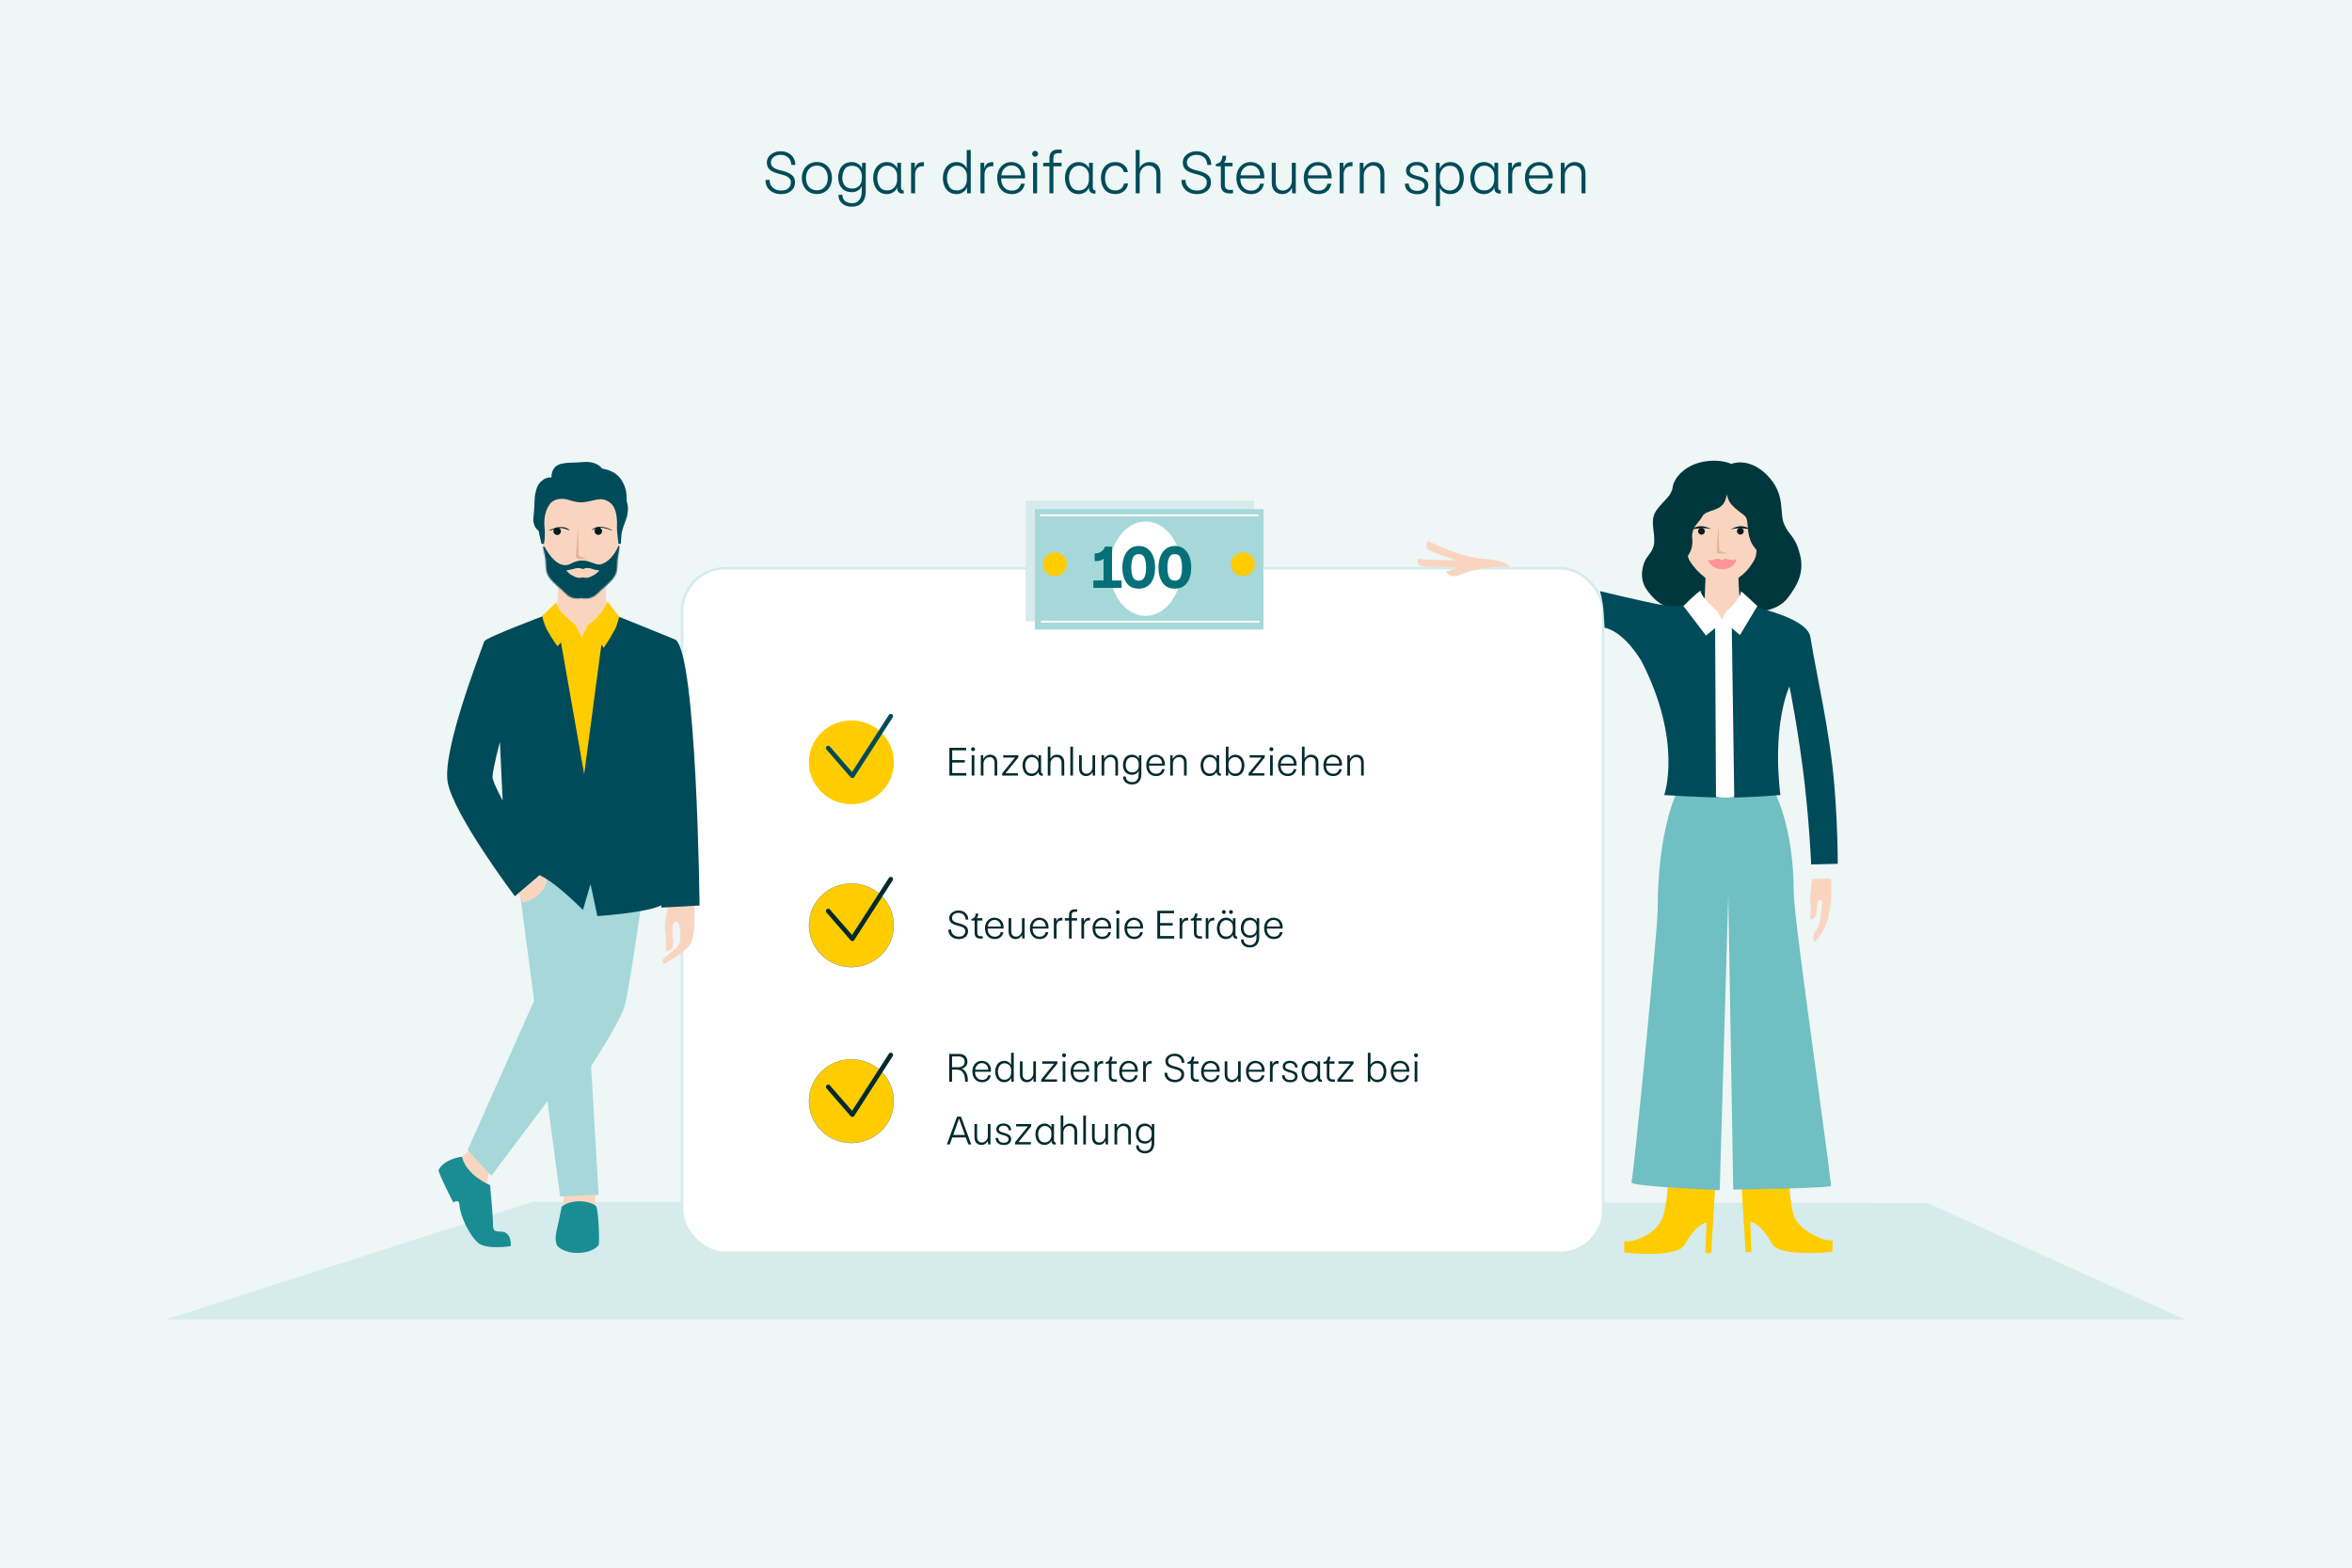 <svg width="1800" height="1200" viewBox="0 0 1800 1200" fill="none" xmlns="http://www.w3.org/2000/svg">
<rect width="1800" height="1200" fill="#EEF6F6"/>
<path d="M597.809 148.576C595.249 148.576 593.041 148.064 591.185 147.04C589.361 146.016 587.985 144.672 587.057 143.008C586.161 141.344 585.777 139.584 585.905 137.728H589.025C588.961 139.2 589.281 140.56 589.985 141.808C590.689 143.024 591.713 144 593.057 144.736C594.433 145.472 596.049 145.84 597.905 145.84C600.305 145.84 602.129 145.248 603.377 144.064C604.625 142.848 605.249 141.36 605.249 139.6C605.249 138.224 604.817 137.12 603.953 136.288C603.089 135.456 602.129 134.848 601.073 134.464C600.017 134.08 598.529 133.648 596.609 133.168C593.345 132.368 590.913 131.344 589.312 130.096C587.713 128.816 586.897 126.912 586.865 124.384C586.865 122.784 587.329 121.328 588.257 120.016C589.185 118.704 590.449 117.68 592.049 116.944C593.649 116.176 595.393 115.792 597.281 115.792C599.745 115.792 601.841 116.288 603.569 117.28C605.297 118.272 606.577 119.568 607.409 121.168C608.273 122.736 608.689 124.432 608.656 126.256H605.585C605.617 125.104 605.361 123.936 604.817 122.752C604.273 121.568 603.377 120.576 602.129 119.776C600.913 118.944 599.313 118.528 597.329 118.528C595.217 118.528 593.457 119.088 592.049 120.208C590.673 121.296 589.985 122.672 589.985 124.336C589.985 125.648 590.369 126.704 591.137 127.504C591.937 128.304 592.865 128.912 593.921 129.328C595.009 129.744 596.385 130.16 598.049 130.576C598.497 130.64 599.025 130.768 599.633 130.96C602.065 131.632 604.129 132.592 605.825 133.84C607.553 135.056 608.417 137.008 608.417 139.696C608.417 141.328 608.001 142.816 607.169 144.16C606.337 145.504 605.121 146.576 603.521 147.376C601.921 148.176 600.017 148.576 597.809 148.576ZM625.218 148.528C622.882 148.528 620.834 147.984 619.074 146.896C617.346 145.808 616.002 144.336 615.042 142.48C614.114 140.592 613.65 138.512 613.65 136.24C613.65 133.968 614.13 131.904 615.09 130.048C616.05 128.16 617.394 126.688 619.122 125.632C620.882 124.544 622.898 124 625.17 124C627.506 124 629.538 124.544 631.266 125.632C633.026 126.688 634.37 128.144 635.298 130C636.226 131.856 636.69 133.936 636.69 136.24C636.69 138.512 636.21 140.592 635.25 142.48C634.322 144.336 632.994 145.808 631.266 146.896C629.538 147.984 627.522 148.528 625.218 148.528ZM616.818 136.24C616.818 138.96 617.538 141.216 618.978 143.008C620.45 144.768 622.53 145.648 625.218 145.648C627.842 145.648 629.874 144.752 631.314 142.96C632.786 141.168 633.522 138.928 633.522 136.24C633.522 134.48 633.202 132.896 632.562 131.488C631.922 130.048 630.978 128.912 629.73 128.08C628.482 127.216 626.978 126.784 625.218 126.784C623.458 126.784 621.938 127.216 620.658 128.08C619.41 128.912 618.45 130.048 617.778 131.488C617.138 132.928 616.818 134.512 616.818 136.24ZM651.91 124.048C653.67 124.048 655.286 124.512 656.758 125.44C658.262 126.336 659.206 127.504 659.59 128.944L659.83 124.624H662.566V146.512C662.534 150.288 661.574 153.184 659.686 155.2C657.798 157.216 655.238 158.224 652.006 158.224C649.798 158.224 647.91 157.808 646.342 156.976C644.774 156.176 643.59 155.088 642.79 153.712C642.022 152.336 641.686 150.8 641.782 149.104H644.662C644.694 151.184 645.382 152.768 646.726 153.856C648.102 154.976 649.942 155.536 652.246 155.536C654.614 155.536 656.406 154.72 657.622 153.088C658.87 151.488 659.494 149.328 659.494 146.608V142.288C659.014 143.76 658.07 144.928 656.662 145.792C655.286 146.656 653.75 147.088 652.054 147.088C648.598 147.088 645.974 146.048 644.182 143.968C642.39 141.888 641.494 139.2 641.494 135.904C641.494 133.856 641.846 131.936 642.55 130.144C643.254 128.32 644.39 126.848 645.958 125.728C647.526 124.608 649.51 124.048 651.91 124.048ZM644.614 136.288C644.646 138.56 645.286 140.48 646.534 142.048C647.814 143.584 649.718 144.352 652.246 144.352C654.358 144.352 656.102 143.664 657.478 142.288C658.886 140.88 659.59 138.976 659.59 136.576V135.04C659.59 132.704 658.934 130.768 657.622 129.232C656.31 127.664 654.518 126.88 652.246 126.88C649.462 126.88 647.494 127.808 646.342 129.664C645.19 131.52 644.614 133.728 644.614 136.288ZM678.723 148.576C676.355 148.576 674.387 147.968 672.819 146.752C671.251 145.536 670.099 143.984 669.363 142.096C668.627 140.208 668.259 138.24 668.259 136.192C668.259 134.144 668.643 132.192 669.411 130.336C670.211 128.48 671.395 126.976 672.963 125.824C674.563 124.64 676.515 124.048 678.819 124.048C680.515 124.048 682.115 124.512 683.619 125.44C685.123 126.336 686.115 127.52 686.595 128.992L686.739 124.624H689.571V143.632C689.571 144.208 689.715 144.704 690.003 145.12C690.291 145.536 690.819 145.728 691.587 145.696V148.144L691.059 148.192C689.715 148.256 688.643 147.92 687.843 147.184C687.075 146.448 686.675 145.584 686.643 144.592V143.344C686.099 144.976 685.075 146.256 683.571 147.184C682.067 148.112 680.451 148.576 678.723 148.576ZM671.379 136.096C671.379 138.624 671.955 140.864 673.107 142.816C674.291 144.768 676.259 145.744 679.011 145.744C680.515 145.744 681.843 145.376 682.995 144.64C684.147 143.904 685.027 142.912 685.635 141.664C686.275 140.384 686.595 138.992 686.595 137.488V134.704C686.595 133.136 686.259 131.76 685.587 130.576C684.915 129.392 684.003 128.48 682.851 127.84C681.699 127.168 680.435 126.832 679.059 126.832C677.363 126.832 675.939 127.296 674.787 128.224C673.635 129.152 672.771 130.32 672.195 131.728C671.651 133.136 671.379 134.592 671.379 136.096ZM707.099 127.264C706.875 127.232 706.555 127.216 706.139 127.216C704.219 127.216 702.763 127.808 701.771 128.992C700.811 130.176 700.331 131.776 700.331 133.792V148H697.259V124.624H700.091L700.187 128.944C700.571 127.312 701.291 126.08 702.347 125.248C703.435 124.384 705.019 124.016 707.099 124.144V127.264ZM742.915 114.832V148H740.131L739.987 143.344C739.443 144.944 738.419 146.224 736.915 147.184C735.443 148.112 733.859 148.576 732.163 148.576C729.795 148.576 727.811 148 726.211 146.848C724.643 145.664 723.475 144.144 722.707 142.288C721.971 140.432 721.603 138.448 721.603 136.336C721.603 134.256 721.987 132.288 722.755 130.432C723.523 128.544 724.691 127.008 726.259 125.824C727.859 124.64 729.843 124.048 732.211 124.048C733.875 124.048 735.443 124.512 736.915 125.44C738.387 126.336 739.363 127.52 739.843 128.992V114.832H742.915ZM724.723 136.048C724.723 138.608 725.299 140.864 726.451 142.816C727.603 144.768 729.571 145.744 732.355 145.744C733.859 145.744 735.187 145.376 736.339 144.64C737.491 143.904 738.371 142.912 738.979 141.664C739.619 140.384 739.939 138.992 739.939 137.488V134.704C739.939 133.136 739.603 131.76 738.931 130.576C738.259 129.392 737.347 128.48 736.195 127.84C735.043 127.168 733.779 126.832 732.403 126.832C730.707 126.832 729.283 127.296 728.131 128.224C726.979 129.12 726.131 130.288 725.587 131.728C725.043 133.136 724.755 134.576 724.723 136.048ZM760.208 127.264C759.984 127.232 759.664 127.216 759.248 127.216C757.328 127.216 755.872 127.808 754.88 128.992C753.92 130.176 753.44 131.776 753.44 133.792V148H750.368V124.624H753.2L753.296 128.944C753.68 127.312 754.4 126.08 755.456 125.248C756.544 124.384 758.128 124.016 760.208 124.144V127.264ZM774.029 124.048C775.789 124.048 777.469 124.464 779.069 125.296C780.669 126.096 781.965 127.328 782.957 128.992C783.981 130.656 784.493 132.72 784.493 135.184V136.576H766.253C766.157 138.016 766.381 139.456 766.925 140.896C767.501 142.336 768.413 143.536 769.661 144.496C770.941 145.424 772.525 145.888 774.413 145.888C776.301 145.888 777.821 145.424 778.973 144.496C780.157 143.536 780.925 142.256 781.277 140.656H784.253C783.837 143.024 782.765 144.944 781.037 146.416C779.309 147.856 777.117 148.576 774.461 148.576C772.029 148.576 769.965 148.032 768.269 146.944C766.573 145.856 765.293 144.368 764.429 142.48C763.597 140.592 763.181 138.48 763.181 136.144C763.181 133.776 763.645 131.68 764.573 129.856C765.501 128.032 766.781 126.608 768.413 125.584C770.077 124.56 771.949 124.048 774.029 124.048ZM781.373 134.224C781.373 133.072 781.117 131.92 780.605 130.768C780.125 129.584 779.325 128.608 778.205 127.84C777.117 127.04 775.725 126.64 774.029 126.64C772.429 126.64 771.053 127.056 769.901 127.888C768.781 128.688 767.917 129.68 767.309 130.864C766.733 132.016 766.413 133.136 766.349 134.224H781.373ZM793.706 148H790.634V124.624H793.706V148ZM789.914 117.712C789.914 117.104 790.138 116.576 790.586 116.128C791.034 115.68 791.562 115.456 792.17 115.456C792.81 115.456 793.354 115.68 793.802 116.128C794.25 116.576 794.474 117.104 794.474 117.712C794.474 118.32 794.25 118.848 793.802 119.296C793.354 119.744 792.81 119.968 792.17 119.968C791.562 119.968 791.034 119.744 790.586 119.296C790.138 118.848 789.914 118.32 789.914 117.712ZM812.511 114.544V117.28L810.111 117.232C808.799 117.232 807.807 117.52 807.135 118.096C806.495 118.64 806.175 119.616 806.175 121.024V124.624H812.415V127.312H806.175V148H803.151V127.312H798.351V124.624H803.151V120.976C803.151 118.928 803.711 117.312 804.831 116.128C805.983 114.944 807.839 114.4 810.399 114.496L812.511 114.544ZM825.489 148.576C823.121 148.576 821.153 147.968 819.585 146.752C818.017 145.536 816.865 143.984 816.129 142.096C815.393 140.208 815.025 138.24 815.025 136.192C815.025 134.144 815.409 132.192 816.177 130.336C816.977 128.48 818.161 126.976 819.729 125.824C821.329 124.64 823.281 124.048 825.585 124.048C827.281 124.048 828.881 124.512 830.385 125.44C831.889 126.336 832.881 127.52 833.361 128.992L833.505 124.624H836.337V143.632C836.337 144.208 836.481 144.704 836.769 145.12C837.057 145.536 837.585 145.728 838.353 145.696V148.144L837.825 148.192C836.481 148.256 835.409 147.92 834.609 147.184C833.841 146.448 833.441 145.584 833.409 144.592V143.344C832.865 144.976 831.841 146.256 830.337 147.184C828.833 148.112 827.217 148.576 825.489 148.576ZM818.145 136.096C818.145 138.624 818.721 140.864 819.873 142.816C821.057 144.768 823.025 145.744 825.777 145.744C827.281 145.744 828.609 145.376 829.761 144.64C830.913 143.904 831.793 142.912 832.401 141.664C833.041 140.384 833.361 138.992 833.361 137.488V134.704C833.361 133.136 833.025 131.76 832.353 130.576C831.681 129.392 830.769 128.48 829.617 127.84C828.465 127.168 827.201 126.832 825.825 126.832C824.129 126.832 822.705 127.296 821.553 128.224C820.401 129.152 819.537 130.32 818.961 131.728C818.417 133.136 818.145 134.592 818.145 136.096ZM853.724 148.528C850.076 148.528 847.308 147.392 845.42 145.12C843.532 142.816 842.588 139.856 842.588 136.24C842.588 133.936 843.004 131.872 843.836 130.048C844.7 128.192 845.964 126.736 847.628 125.68C849.292 124.592 851.308 124.048 853.676 124.048C856.236 124.048 858.396 124.784 860.156 126.256C861.916 127.696 862.924 129.536 863.18 131.776H860.06C859.708 130.144 858.94 128.912 857.756 128.08C856.604 127.248 855.244 126.832 853.676 126.832C851.148 126.832 849.18 127.712 847.772 129.472C846.396 131.2 845.708 133.472 845.708 136.288C845.708 139.072 846.364 141.344 847.676 143.104C848.988 144.864 850.956 145.744 853.58 145.744C855.34 145.744 856.78 145.312 857.9 144.448C859.052 143.552 859.836 142.224 860.252 140.464H863.372C862.924 143.024 861.82 145.008 860.06 146.416C858.3 147.824 856.188 148.528 853.724 148.528ZM872.173 128.704C872.621 127.488 873.517 126.416 874.861 125.488C876.237 124.528 877.821 124.048 879.613 124.048C882.141 124.048 884.173 124.8 885.709 126.304C887.277 127.808 888.061 130.048 888.061 133.024V148H884.989V133.408C884.989 131.104 884.413 129.424 883.261 128.368C882.141 127.312 880.717 126.784 878.989 126.784C877.741 126.784 876.605 127.12 875.581 127.792C874.557 128.464 873.741 129.376 873.133 130.528C872.525 131.68 872.221 132.912 872.221 134.224V148H869.149V114.832H872.173V128.704ZM916.137 148.576C913.577 148.576 911.369 148.064 909.513 147.04C907.689 146.016 906.313 144.672 905.385 143.008C904.489 141.344 904.105 139.584 904.233 137.728H907.353C907.289 139.2 907.609 140.56 908.313 141.808C909.017 143.024 910.041 144 911.385 144.736C912.761 145.472 914.377 145.84 916.233 145.84C918.633 145.84 920.457 145.248 921.705 144.064C922.953 142.848 923.577 141.36 923.577 139.6C923.577 138.224 923.145 137.12 922.281 136.288C921.417 135.456 920.457 134.848 919.401 134.464C918.345 134.08 916.857 133.648 914.937 133.168C911.673 132.368 909.241 131.344 907.641 130.096C906.041 128.816 905.225 126.912 905.193 124.384C905.193 122.784 905.657 121.328 906.585 120.016C907.513 118.704 908.777 117.68 910.377 116.944C911.977 116.176 913.721 115.792 915.609 115.792C918.073 115.792 920.169 116.288 921.897 117.28C923.625 118.272 924.905 119.568 925.737 121.168C926.601 122.736 927.017 124.432 926.985 126.256H923.913C923.945 125.104 923.689 123.936 923.145 122.752C922.601 121.568 921.705 120.576 920.457 119.776C919.241 118.944 917.641 118.528 915.657 118.528C913.545 118.528 911.785 119.088 910.377 120.208C909.001 121.296 908.313 122.672 908.313 124.336C908.313 125.648 908.697 126.704 909.465 127.504C910.265 128.304 911.193 128.912 912.249 129.328C913.337 129.744 914.713 130.16 916.377 130.576C916.825 130.64 917.353 130.768 917.961 130.96C920.393 131.632 922.457 132.592 924.153 133.84C925.881 135.056 926.745 137.008 926.745 139.696C926.745 141.328 926.329 142.816 925.497 144.16C924.665 145.504 923.449 146.576 921.849 147.376C920.249 148.176 918.345 148.576 916.137 148.576ZM938.362 119.248C938.394 120.656 938.25 121.776 937.93 122.608C937.642 123.408 937.21 124.08 936.634 124.624H943.258V127.312H937.354V141.28C937.354 142.752 937.69 143.808 938.362 144.448C939.034 145.088 940.17 145.408 941.77 145.408C942.122 145.408 942.746 145.376 943.642 145.312V147.952C942.682 148.048 941.914 148.096 941.338 148.096C936.666 148.096 934.33 145.936 934.33 141.616V127.312H930.538V125.488C932.714 125.072 934.09 124.192 934.666 122.848C935.274 121.472 935.578 120.272 935.578 119.248H938.362ZM957.076 124.048C958.836 124.048 960.516 124.464 962.116 125.296C963.716 126.096 965.012 127.328 966.004 128.992C967.028 130.656 967.54 132.72 967.54 135.184V136.576H949.3C949.204 138.016 949.428 139.456 949.972 140.896C950.548 142.336 951.46 143.536 952.708 144.496C953.988 145.424 955.572 145.888 957.46 145.888C959.348 145.888 960.868 145.424 962.02 144.496C963.204 143.536 963.972 142.256 964.324 140.656H967.3C966.884 143.024 965.812 144.944 964.084 146.416C962.356 147.856 960.164 148.576 957.508 148.576C955.076 148.576 953.012 148.032 951.316 146.944C949.62 145.856 948.34 144.368 947.476 142.48C946.644 140.592 946.228 138.48 946.228 136.144C946.228 133.776 946.692 131.68 947.62 129.856C948.548 128.032 949.828 126.608 951.46 125.584C953.124 124.56 954.996 124.048 957.076 124.048ZM964.42 134.224C964.42 133.072 964.164 131.92 963.652 130.768C963.172 129.584 962.372 128.608 961.252 127.84C960.164 127.04 958.772 126.64 957.076 126.64C955.476 126.64 954.1 127.056 952.948 127.888C951.828 128.688 950.964 129.68 950.356 130.864C949.78 132.016 949.46 133.136 949.396 134.224H964.42ZM991.68 148H988.944L988.704 143.728C988.224 145.008 987.312 146.144 985.968 147.136C984.624 148.096 983.072 148.576 981.312 148.576C978.976 148.576 977.056 147.84 975.552 146.368C974.048 144.864 973.296 142.64 973.296 139.696V124.624H976.32V139.264C976.32 141.568 976.832 143.248 977.856 144.304C978.88 145.328 980.208 145.84 981.84 145.84C983.056 145.84 984.176 145.504 985.2 144.832C986.256 144.16 987.088 143.264 987.696 142.144C988.336 140.992 988.656 139.76 988.656 138.448V124.624H991.68V148ZM1008.64 124.048C1010.4 124.048 1012.08 124.464 1013.68 125.296C1015.28 126.096 1016.57 127.328 1017.57 128.992C1018.59 130.656 1019.1 132.72 1019.1 135.184V136.576H1000.86C1000.77 138.016 1000.99 139.456 1001.53 140.896C1002.11 142.336 1003.02 143.536 1004.27 144.496C1005.55 145.424 1007.13 145.888 1009.02 145.888C1010.91 145.888 1012.43 145.424 1013.58 144.496C1014.77 143.536 1015.53 142.256 1015.89 140.656H1018.86C1018.45 143.024 1017.37 144.944 1015.65 146.416C1013.92 147.856 1011.73 148.576 1009.07 148.576C1006.64 148.576 1004.57 148.032 1002.88 146.944C1001.18 145.856 999.903 144.368 999.039 142.48C998.207 140.592 997.791 138.48 997.791 136.144C997.791 133.776 998.255 131.68 999.183 129.856C1000.11 128.032 1001.39 126.608 1003.02 125.584C1004.69 124.56 1006.56 124.048 1008.64 124.048ZM1015.98 134.224C1015.98 133.072 1015.73 131.92 1015.21 130.768C1014.73 129.584 1013.93 128.608 1012.81 127.84C1011.73 127.04 1010.33 126.64 1008.64 126.64C1007.04 126.64 1005.66 127.056 1004.51 127.888C1003.39 128.688 1002.53 129.68 1001.92 130.864C1001.34 132.016 1001.02 133.136 1000.96 134.224H1015.98ZM1035.08 127.264C1034.86 127.232 1034.54 127.216 1034.12 127.216C1032.2 127.216 1030.75 127.808 1029.75 128.992C1028.79 130.176 1028.31 131.776 1028.31 133.792V148H1025.24V124.624H1028.07L1028.17 128.944C1028.55 127.312 1029.27 126.08 1030.33 125.248C1031.42 124.384 1033 124.016 1035.08 124.144V127.264ZM1040.62 124.624H1043.4L1043.59 129.328C1044.01 127.952 1044.92 126.736 1046.33 125.68C1047.74 124.592 1049.35 124.048 1051.18 124.048C1053.71 124.048 1055.72 124.8 1057.23 126.304C1058.73 127.808 1059.48 130.048 1059.48 133.024V148H1056.46V133.408C1056.46 131.104 1055.91 129.424 1054.83 128.368C1053.77 127.312 1052.39 126.784 1050.7 126.784C1049.48 126.784 1048.33 127.12 1047.24 127.792C1046.15 128.464 1045.29 129.376 1044.65 130.528C1044.01 131.648 1043.69 132.88 1043.69 134.224V148H1040.62V124.624ZM1084.73 148.672C1082.58 148.672 1080.79 148.288 1079.35 147.52C1077.91 146.72 1076.84 145.712 1076.13 144.496C1075.46 143.248 1075.16 141.936 1075.22 140.56H1078.15C1078.18 141.968 1078.71 143.248 1079.73 144.4C1080.79 145.52 1082.39 146.08 1084.53 146.08C1086.39 146.08 1087.78 145.712 1088.71 144.976C1089.67 144.24 1090.15 143.248 1090.15 142C1090.12 140.784 1089.56 139.808 1088.47 139.072C1087.41 138.304 1085.73 137.68 1083.43 137.2C1081.09 136.592 1079.27 135.808 1077.96 134.848C1076.68 133.888 1076.04 132.48 1076.04 130.624C1076.04 128.608 1076.82 126.992 1078.39 125.776C1079.99 124.56 1081.94 123.952 1084.25 123.952C1086.1 123.952 1087.7 124.304 1089.05 125.008C1090.39 125.712 1091.4 126.656 1092.07 127.84C1092.77 129.024 1093.13 130.32 1093.13 131.728H1090.25C1090.25 130.224 1089.69 128.976 1088.57 127.984C1087.45 126.992 1086.02 126.496 1084.29 126.496C1082.66 126.496 1081.37 126.88 1080.41 127.648C1079.45 128.416 1078.97 129.344 1078.97 130.432C1078.97 131.616 1079.41 132.496 1080.31 133.072C1081.24 133.648 1082.55 134.16 1084.25 134.608C1087.45 135.344 1089.72 136.272 1091.06 137.392C1092.41 138.512 1093.08 140.048 1093.08 142C1093.08 144.112 1092.29 145.76 1090.73 146.944C1089.16 148.096 1087.16 148.672 1084.73 148.672ZM1098.93 157.792V124.624H1101.71L1101.91 129.28C1102.45 127.68 1103.46 126.416 1104.93 125.488C1106.43 124.528 1108.03 124.048 1109.73 124.048C1112.1 124.048 1114.07 124.64 1115.63 125.824C1117.23 126.976 1118.4 128.48 1119.14 130.336C1119.87 132.192 1120.24 134.176 1120.24 136.288C1120.24 138.368 1119.86 140.352 1119.09 142.24C1118.35 144.096 1117.19 145.616 1115.59 146.8C1113.99 147.984 1112.02 148.576 1109.68 148.576C1108.02 148.576 1106.45 148.128 1104.98 147.232C1103.51 146.304 1102.51 145.104 1102 143.632V157.792H1098.93ZM1101.95 137.872C1101.95 139.44 1102.29 140.832 1102.96 142.048C1103.63 143.232 1104.55 144.16 1105.7 144.832C1106.85 145.472 1108.11 145.792 1109.49 145.792C1111.19 145.792 1112.61 145.344 1113.76 144.448C1114.91 143.52 1115.76 142.352 1116.31 140.944C1116.85 139.504 1117.12 138.048 1117.12 136.576C1117.12 133.984 1116.55 131.728 1115.39 129.808C1114.24 127.856 1112.29 126.88 1109.54 126.88C1108 126.88 1106.66 127.248 1105.51 127.984C1104.39 128.72 1103.51 129.728 1102.87 131.008C1102.26 132.256 1101.95 133.632 1101.95 135.136V137.872ZM1135.71 148.576C1133.34 148.576 1131.37 147.968 1129.8 146.752C1128.24 145.536 1127.08 143.984 1126.35 142.096C1125.61 140.208 1125.24 138.24 1125.24 136.192C1125.24 134.144 1125.63 132.192 1126.4 130.336C1127.2 128.48 1128.38 126.976 1129.95 125.824C1131.55 124.64 1133.5 124.048 1135.8 124.048C1137.5 124.048 1139.1 124.512 1140.6 125.44C1142.11 126.336 1143.1 127.52 1143.58 128.992L1143.72 124.624H1146.56V143.632C1146.56 144.208 1146.7 144.704 1146.99 145.12C1147.28 145.536 1147.8 145.728 1148.57 145.696V148.144L1148.04 148.192C1146.7 148.256 1145.63 147.92 1144.83 147.184C1144.06 146.448 1143.66 145.584 1143.63 144.592V143.344C1143.08 144.976 1142.06 146.256 1140.56 147.184C1139.05 148.112 1137.44 148.576 1135.71 148.576ZM1128.36 136.096C1128.36 138.624 1128.94 140.864 1130.09 142.816C1131.28 144.768 1133.24 145.744 1136 145.744C1137.5 145.744 1138.83 145.376 1139.98 144.64C1141.13 143.904 1142.01 142.912 1142.62 141.664C1143.26 140.384 1143.58 138.992 1143.58 137.488V134.704C1143.58 133.136 1143.24 131.76 1142.57 130.576C1141.9 129.392 1140.99 128.48 1139.84 127.84C1138.68 127.168 1137.42 126.832 1136.04 126.832C1134.35 126.832 1132.92 127.296 1131.77 128.224C1130.62 129.152 1129.76 130.32 1129.18 131.728C1128.64 133.136 1128.36 134.592 1128.36 136.096ZM1164.08 127.264C1163.86 127.232 1163.54 127.216 1163.12 127.216C1161.2 127.216 1159.75 127.808 1158.75 128.992C1157.79 130.176 1157.31 131.776 1157.31 133.792V148H1154.24V124.624H1157.07L1157.17 128.944C1157.55 127.312 1158.27 126.08 1159.33 125.248C1160.42 124.384 1162 124.016 1164.08 124.144V127.264ZM1177.9 124.048C1179.66 124.048 1181.34 124.464 1182.94 125.296C1184.54 126.096 1185.84 127.328 1186.83 128.992C1187.86 130.656 1188.37 132.72 1188.37 135.184V136.576H1170.13C1170.03 138.016 1170.26 139.456 1170.8 140.896C1171.38 142.336 1172.29 143.536 1173.54 144.496C1174.82 145.424 1176.4 145.888 1178.29 145.888C1180.18 145.888 1181.7 145.424 1182.85 144.496C1184.03 143.536 1184.8 142.256 1185.15 140.656H1188.13C1187.71 143.024 1186.64 144.944 1184.91 146.416C1183.18 147.856 1180.99 148.576 1178.34 148.576C1175.9 148.576 1173.84 148.032 1172.14 146.944C1170.45 145.856 1169.17 144.368 1168.3 142.48C1167.47 140.592 1167.06 138.48 1167.06 136.144C1167.06 133.776 1167.52 131.68 1168.45 129.856C1169.38 128.032 1170.66 126.608 1172.29 125.584C1173.95 124.56 1175.82 124.048 1177.9 124.048ZM1185.25 134.224C1185.25 133.072 1184.99 131.92 1184.48 130.768C1184 129.584 1183.2 128.608 1182.08 127.84C1180.99 127.04 1179.6 126.64 1177.9 126.64C1176.3 126.64 1174.93 127.056 1173.78 127.888C1172.66 128.688 1171.79 129.68 1171.18 130.864C1170.61 132.016 1170.29 133.136 1170.22 134.224H1185.25ZM1194.51 124.624H1197.29L1197.48 129.328C1197.9 127.952 1198.81 126.736 1200.22 125.68C1201.63 124.592 1203.24 124.048 1205.07 124.048C1207.6 124.048 1209.61 124.8 1211.12 126.304C1212.62 127.808 1213.37 130.048 1213.37 133.024V148H1210.35V133.408C1210.35 131.104 1209.8 129.424 1208.72 128.368C1207.66 127.312 1206.28 126.784 1204.59 126.784C1203.37 126.784 1202.22 127.12 1201.13 127.792C1200.04 128.464 1199.18 129.376 1198.54 130.528C1197.9 131.648 1197.58 132.88 1197.58 134.224V148H1194.51V124.624Z" fill="#004B5A"/>
<path d="M407.715 920L1475.07 920.87L1672 1010L127 1010L407.715 920Z" fill="#D6EBEB"/>
<rect x="522" y="435" width="705" height="524" rx="33" fill="white" stroke="#D6EBEB" stroke-width="2"/>
<path d="M427.394 446.74C427.394 446.74 426.314 466.319 425.774 472.861C425.279 478.5 421.724 482.47 421.724 482.47C421.724 482.47 434.099 492.35 447.104 492.35C460.109 492.35 470.369 484.229 470.369 484.229C470.369 484.229 464.294 479.763 464.294 471.733C464.294 463.703 463.124 443.176 463.124 443.176L427.394 446.74Z" fill="#F9D5C0"/>
<path d="M471.134 386.874C465.284 374.197 449.534 376.002 445.124 376.769C440.714 376.002 424.964 374.242 419.114 386.874C412.274 401.626 414.569 414.348 414.569 414.348C414.569 414.348 414.569 414.393 414.659 414.799C415.199 417.055 416.819 423.957 417.404 427.612C418.124 431.988 416.909 436.995 420.194 441.777C423.479 446.559 430.049 451.296 432.254 453.732C434.459 456.169 437.384 458.018 441.254 458.108C443.099 458.154 444.314 458.018 445.079 457.838C445.844 458.018 447.059 458.199 448.904 458.108C452.819 457.973 455.744 456.169 457.904 453.732C460.109 451.296 466.679 446.514 469.964 441.777C473.249 436.995 472.034 432.033 472.754 427.612C473.429 423.957 477.929 401.626 471.134 386.874Z" fill="#F9D5C0"/>
<mask id="mask0_1073_6581" style="mask-type:luminance" maskUnits="userSpaceOnUse" x="414" y="376" width="61" height="83">
<path d="M471.134 386.874C465.284 374.197 449.534 376.002 445.124 376.769C440.714 376.002 424.964 374.242 419.114 386.874C412.274 401.626 414.569 414.348 414.569 414.348C414.569 414.348 414.569 414.393 414.659 414.799C415.199 417.055 416.819 423.957 417.404 427.612C418.124 431.988 416.909 436.995 420.194 441.777C423.479 446.559 430.049 451.296 432.254 453.732C434.459 456.169 437.384 458.018 441.254 458.108C443.099 458.154 444.314 458.018 445.079 457.838C445.844 458.018 447.059 458.199 448.904 458.108C452.819 457.973 455.744 456.169 457.904 453.732C460.109 451.296 466.679 446.514 469.964 441.777C473.249 436.995 472.034 432.033 472.754 427.612C473.429 423.957 477.929 401.626 471.134 386.874Z" fill="white"/>
</mask>
<g mask="url(#mask0_1073_6581)">
<path d="M414.929 418.363C414.929 418.363 415.739 425.491 414.794 430.995C413.804 436.815 417.134 448.093 428.879 455.266C440.624 462.439 446.924 462.078 452.459 459.236C457.994 456.394 469.019 447.236 471.224 442.77C473.429 438.304 474.419 434.604 474.194 430.409C473.969 426.213 474.329 418.048 474.329 418.048L473.204 417.912C473.204 417.912 469.199 428.785 460.469 431.762C454.304 433.882 449.174 424.86 436.664 431.536C425.909 437.221 416.684 418.408 416.684 418.408L414.929 418.363Z" fill="#004B5A"/>
</g>
<path d="M426.404 409.521C427.994 409.521 429.284 408.228 429.284 406.634C429.284 405.039 427.994 403.747 426.404 403.747C424.813 403.747 423.524 405.039 423.524 406.634C423.524 408.228 424.813 409.521 426.404 409.521Z" fill="#001B1F"/>
<path d="M436.169 406.183C436.169 406.183 431.849 404.017 428.609 404.198C425.369 404.378 420.599 406.273 420.599 406.273C420.599 406.273 420.554 406.318 420.509 405.957C420.464 405.641 422.309 404.919 424.919 404.153C428.384 403.07 433.469 402.844 436.169 406.183Z" fill="#001B1F"/>
<path d="M445.799 384.483C442.334 384.709 438.599 383.806 435.044 382.633C431.489 381.46 424.424 380.919 420.689 385.972C417.404 390.438 416.009 396.979 416.774 404.062C417.494 410.92 416.279 416.288 416.279 416.288H414.344C414.344 416.288 413.534 411.957 413.039 410.153C412.544 408.348 412.229 406.273 412.229 406.273C412.229 406.273 407.369 403.341 408.224 395.987C409.529 384.573 408.629 381.731 409.979 376.453C411.284 371.174 412.949 369.235 415.784 367.159C418.619 365.084 422.084 365.49 422.084 365.49C422.084 365.49 421.139 356.558 430.274 354.843C436.844 353.625 435.854 354.618 446.474 353.67C457.094 352.768 460.829 358.723 460.829 358.723C460.829 358.723 471.224 359.625 476.129 368.197C481.034 376.723 478.784 381.686 479.954 384.889C481.124 388.092 480.494 393.776 479.324 396.934C478.154 400.047 475.994 406.092 475.724 408.213C475.454 410.288 475.094 416.333 475.094 416.333L473.339 416.198C473.339 416.198 471.944 406.408 472.169 402.348C472.394 398.333 472.124 388.994 467.174 385.024C459.974 379.205 455.114 383.806 445.799 384.483Z" fill="#004B5A"/>
<path d="M457.904 409.431C459.494 409.431 460.784 408.138 460.784 406.544C460.784 404.949 459.494 403.656 457.904 403.656C456.313 403.656 455.024 404.949 455.024 406.544C455.024 408.138 456.313 409.431 457.904 409.431Z" fill="#001B1F"/>
<path d="M452.549 406.047C452.549 406.047 456.824 403.656 460.064 403.882C463.304 404.062 468.074 405.957 468.074 405.957C468.074 405.957 468.299 406.002 468.299 405.686C468.299 405.596 465.734 404.468 463.844 403.927C459.974 402.889 455.249 402.754 452.549 406.047Z" fill="#001B1F"/>
<path d="M442.469 403.386L440.759 425.446C440.669 426.754 441.614 427.882 442.874 427.927L450.209 428.018L444.854 426.484C443.684 426.123 442.829 424.995 442.829 423.687L442.469 403.386Z" fill="#E6B298"/>
<path d="M453.314 435.507C451.604 434.785 449.309 434.694 448.274 434.875C446.834 435.191 446.384 435.597 446.024 435.597C445.664 435.552 444.899 435.055 443.774 434.875C442.604 434.694 440.489 434.875 438.734 435.507C436.979 436.138 433.424 436.589 433.424 436.589C434.774 439.025 440.084 441.958 442.154 442.183C444.404 442.454 444.989 442.093 446.069 441.958C447.149 442.093 447.869 442.454 449.759 442.183C452.009 441.868 457.409 438.935 458.714 436.589C458.669 436.589 455.924 436.544 453.314 435.507Z" fill="#F9D5C0"/>
<path d="M431.839 914.966L429.094 931.026L457.084 927.552C457.084 927.552 454.474 919.071 455.824 915.011C456.724 912.349 431.839 914.966 431.839 914.966Z" fill="#F9D5C0"/>
<path d="M351.244 887.446L364.879 875.988L376.444 895.432C376.444 895.432 372.394 896.65 372.979 908.244C373.474 917.267 351.244 887.446 351.244 887.446Z" fill="#F9D5C0"/>
<path d="M390.485 627.953L428.645 915.778L458.12 914.56L452.36 816.212C452.36 816.212 473.285 783.956 477.65 771.324C482.06 758.738 499.925 627.773 499.925 627.773L390.485 627.953Z" fill="#A6D8D9"/>
<path d="M357.86 880.319L417.305 746.828L427.925 831.055L375.995 899.989L357.86 880.319Z" fill="#A6D8D9"/>
<path d="M353.539 885.417C353.539 885.417 340.444 886.725 335.674 895.477C334.909 896.92 346.834 920.47 346.879 920.425C347.014 920.334 351.289 917.402 351.559 921.868C352.189 931.478 359.479 945.733 365.779 951.282C372.079 956.831 390.799 953.899 390.799 953.899C390.799 953.899 391.789 947.448 387.694 944.109C383.599 940.771 377.299 945.598 377.299 937.839C377.299 930.079 375.049 907.206 375.049 907.206C375.049 907.206 356.914 899.853 353.539 885.417Z" fill="#1A8D93"/>
<path d="M429.859 923.763C429.859 923.763 427.294 936.44 425.719 943.342C424.144 950.245 426.664 953.854 426.664 953.854C426.664 953.854 432.379 960.44 445.924 958.816C454.474 957.779 458.209 953.448 458.299 952.545C458.839 946.229 457.804 924.665 456.049 923.131C450.784 918.53 436.204 917.898 429.859 923.763Z" fill="#1A8D93"/>
<path d="M512.193 690.972C512.193 690.972 507.963 705.814 509.043 712.175C510.078 718.536 509.583 728.055 509.583 728.055C509.583 728.055 513.813 728.597 514.848 724.356C515.883 720.115 512.733 707.934 516.423 705.814C520.113 703.694 521.193 712.717 520.653 719.574C520.113 726.476 508.233 731.845 507.288 734.552C506.748 736.04 508.233 737.845 508.233 737.845C508.233 737.845 522.768 730.176 528.033 723.273C533.298 716.371 531.183 688.31 531.183 688.31L512.193 690.972Z" fill="#F9D5C0"/>
<path d="M392.583 673.738L399.963 690.701C399.963 690.701 405.768 690.701 413.193 683.798C418.773 678.61 418.458 672.655 418.458 672.655L405.768 661.512L392.583 673.738Z" fill="#F9D5C0"/>
<path d="M418.953 470.321C418.953 470.321 371.658 488.005 370.623 490.892C366.078 503.66 338.853 573.811 342.543 598.173C346.233 622.534 394.023 686.054 394.023 686.054L416.208 667.061C416.208 667.061 376.383 602.504 376.923 594.564C377.463 586.624 382.593 568.037 382.593 568.037L386.643 654.79C386.643 654.79 395.913 668.234 407.298 668.324C418.683 668.415 446.133 696.565 446.133 696.565L451.938 676.761L457.158 701.212C457.158 701.212 503.643 698.28 509.313 690.701C513.948 684.52 499.188 559.42 499.188 559.42L506.163 694.716L535.368 693.137C535.368 693.137 533.343 501.043 516.918 489.629C516.558 489.359 468.048 469.824 468.048 469.824L444.828 495.268L418.953 470.321Z" fill="#004B5A"/>
<path d="M464.853 460.306C464.853 460.306 462.693 466.215 457.248 472.216C453.333 476.546 449.913 478.441 449.823 478.486L445.278 488.141L440.463 478.577L440.508 478.486C440.508 478.486 440.463 478.441 440.328 478.351L440.193 478.08L440.103 478.171C438.618 476.952 433.218 472.486 429.708 468.787C427.368 466.306 425.658 461.163 425.658 461.163L414.948 471.449C414.948 471.449 416.073 477.313 418.503 481.87C422.508 489.404 426.738 494.682 426.738 494.682L429.303 491.66L447.078 592.624L460.263 493.374L462.018 495.9C462.018 495.9 466.023 490.171 470.433 482.095C472.953 477.449 473.358 472.847 473.988 472.08L464.853 460.306Z" fill="#FFCC00"/>
<path d="M651.574 615.596C669.533 615.596 684.091 601.237 684.091 583.524C684.091 565.812 669.533 551.453 651.574 551.453C633.615 551.453 619.057 565.812 619.057 583.524C619.057 601.237 633.615 615.596 651.574 615.596Z" fill="#FFCC00"/>
<path d="M633.83 572.603L652.308 593.831L681.723 548.17" stroke="#004B5A" stroke-width="3.492" stroke-linecap="round" stroke-linejoin="round"/>
<path d="M739.409 572.38V574.3H728.721V581.788H738.385V583.676H728.721V591.74H739.537V593.66H726.577V572.38H739.409ZM745.688 593.66H743.64V578.076H745.688V593.66ZM743.16 573.468C743.16 573.063 743.309 572.711 743.608 572.412C743.906 572.114 744.258 571.964 744.664 571.964C745.09 571.964 745.453 572.114 745.752 572.412C746.05 572.711 746.2 573.063 746.2 573.468C746.2 573.874 746.05 574.226 745.752 574.524C745.453 574.823 745.09 574.972 744.664 574.972C744.258 574.972 743.906 574.823 743.608 574.524C743.309 574.226 743.16 573.874 743.16 573.468ZM750.608 578.076H752.464L752.592 581.212C752.87 580.295 753.478 579.484 754.416 578.78C755.355 578.055 756.432 577.692 757.648 577.692C759.334 577.692 760.678 578.194 761.68 579.196C762.683 580.199 763.184 581.692 763.184 583.676V593.66H761.168V583.932C761.168 582.396 760.806 581.276 760.08 580.572C759.376 579.868 758.459 579.516 757.328 579.516C756.518 579.516 755.75 579.74 755.024 580.188C754.299 580.636 753.723 581.244 753.296 582.012C752.87 582.759 752.656 583.58 752.656 584.476V593.66H750.608V578.076ZM766.962 591.996L776.818 579.9H767.762V578.076H779.346V579.74L769.554 591.868H779.058V593.66H766.962V591.996ZM789.502 594.044C787.923 594.044 786.611 593.639 785.566 592.828C784.52 592.018 783.752 590.983 783.262 589.724C782.771 588.466 782.526 587.154 782.526 585.788C782.526 584.423 782.782 583.122 783.294 581.884C783.827 580.647 784.616 579.644 785.662 578.876C786.728 578.087 788.03 577.692 789.566 577.692C790.696 577.692 791.763 578.002 792.766 578.62C793.768 579.218 794.43 580.007 794.75 580.988L794.846 578.076H796.734V590.748C796.734 591.132 796.83 591.463 797.022 591.74C797.214 592.018 797.566 592.146 798.078 592.124V593.756L797.726 593.788C796.83 593.831 796.115 593.607 795.582 593.116C795.07 592.626 794.803 592.05 794.782 591.388V590.556C794.419 591.644 793.736 592.498 792.734 593.116C791.731 593.735 790.654 594.044 789.502 594.044ZM784.606 585.724C784.606 587.41 784.99 588.903 785.758 590.204C786.547 591.506 787.859 592.156 789.694 592.156C790.696 592.156 791.582 591.911 792.35 591.42C793.118 590.93 793.704 590.268 794.11 589.436C794.536 588.583 794.75 587.655 794.75 586.652V584.796C794.75 583.751 794.526 582.834 794.078 582.044C793.63 581.255 793.022 580.647 792.254 580.22C791.486 579.772 790.643 579.548 789.726 579.548C788.595 579.548 787.646 579.858 786.878 580.476C786.11 581.095 785.534 581.874 785.15 582.812C784.787 583.751 784.606 584.722 784.606 585.724ZM803.874 580.796C804.173 579.986 804.77 579.271 805.666 578.652C806.584 578.012 807.64 577.692 808.834 577.692C810.52 577.692 811.874 578.194 812.898 579.196C813.944 580.199 814.466 581.692 814.466 583.676V593.66H812.418V583.932C812.418 582.396 812.034 581.276 811.266 580.572C810.52 579.868 809.57 579.516 808.418 579.516C807.586 579.516 806.829 579.74 806.146 580.188C805.464 580.636 804.92 581.244 804.514 582.012C804.109 582.78 803.906 583.602 803.906 584.476V593.66H801.858V571.548H803.874V580.796ZM821.188 593.66H819.14V571.548H821.188V593.66ZM838.108 593.66H836.284L836.124 590.812C835.804 591.666 835.196 592.423 834.3 593.084C833.404 593.724 832.37 594.044 831.196 594.044C829.639 594.044 828.359 593.554 827.356 592.572C826.354 591.57 825.852 590.087 825.852 588.124V578.076H827.868V587.836C827.868 589.372 828.21 590.492 828.892 591.196C829.575 591.879 830.46 592.22 831.548 592.22C832.359 592.22 833.106 591.996 833.788 591.548C834.492 591.1 835.047 590.503 835.452 589.756C835.879 588.988 836.092 588.167 836.092 587.292V578.076H838.108V593.66ZM843.046 578.076H844.902L845.03 581.212C845.307 580.295 845.915 579.484 846.854 578.78C847.793 578.055 848.87 577.692 850.086 577.692C851.771 577.692 853.115 578.194 854.118 579.196C855.121 580.199 855.622 581.692 855.622 583.676V593.66H853.606V583.932C853.606 582.396 853.243 581.276 852.518 580.572C851.814 579.868 850.897 579.516 849.766 579.516C848.955 579.516 848.187 579.74 847.462 580.188C846.737 580.636 846.161 581.244 845.734 582.012C845.307 582.759 845.094 583.58 845.094 584.476V593.66H843.046V578.076ZM866.376 577.692C867.549 577.692 868.627 578.002 869.608 578.62C870.611 579.218 871.24 579.996 871.496 580.956L871.656 578.076H873.48V592.668C873.459 595.186 872.819 597.116 871.56 598.46C870.301 599.804 868.595 600.476 866.44 600.476C864.968 600.476 863.709 600.199 862.664 599.644C861.619 599.111 860.829 598.386 860.296 597.468C859.784 596.551 859.56 595.527 859.624 594.396H861.544C861.565 595.783 862.024 596.839 862.92 597.564C863.837 598.311 865.064 598.684 866.6 598.684C868.179 598.684 869.373 598.14 870.184 597.052C871.016 595.986 871.432 594.546 871.432 592.732V589.852C871.112 590.834 870.483 591.612 869.544 592.188C868.627 592.764 867.603 593.052 866.472 593.052C864.168 593.052 862.419 592.359 861.224 590.972C860.029 589.586 859.432 587.794 859.432 585.596C859.432 584.231 859.667 582.951 860.136 581.756C860.605 580.54 861.363 579.559 862.408 578.812C863.453 578.066 864.776 577.692 866.376 577.692ZM861.512 585.852C861.533 587.367 861.96 588.647 862.792 589.692C863.645 590.716 864.915 591.228 866.6 591.228C868.008 591.228 869.171 590.77 870.088 589.852C871.027 588.914 871.496 587.644 871.496 586.044V585.02C871.496 583.463 871.059 582.172 870.184 581.148C869.309 580.103 868.115 579.58 866.6 579.58C864.744 579.58 863.432 580.199 862.664 581.436C861.896 582.674 861.512 584.146 861.512 585.852ZM884.508 577.692C885.681 577.692 886.801 577.97 887.868 578.524C888.934 579.058 889.798 579.879 890.46 580.988C891.142 582.098 891.484 583.474 891.484 585.116V586.044H879.324C879.26 587.004 879.409 587.964 879.772 588.924C880.156 589.884 880.764 590.684 881.596 591.324C882.449 591.943 883.505 592.252 884.764 592.252C886.022 592.252 887.036 591.943 887.804 591.324C888.593 590.684 889.105 589.831 889.34 588.764H891.324C891.046 590.343 890.332 591.623 889.18 592.604C888.028 593.564 886.566 594.044 884.796 594.044C883.174 594.044 881.798 593.682 880.668 592.956C879.537 592.231 878.684 591.239 878.108 589.98C877.553 588.722 877.276 587.314 877.276 585.756C877.276 584.178 877.585 582.78 878.204 581.564C878.822 580.348 879.676 579.399 880.764 578.716C881.873 578.034 883.121 577.692 884.508 577.692ZM889.404 584.476C889.404 583.708 889.233 582.94 888.892 582.172C888.572 581.383 888.038 580.732 887.292 580.22C886.566 579.687 885.638 579.42 884.508 579.42C883.441 579.42 882.524 579.698 881.756 580.252C881.009 580.786 880.433 581.447 880.028 582.236C879.644 583.004 879.43 583.751 879.388 584.476H889.404ZM895.577 578.076H897.433L897.561 581.212C897.839 580.295 898.447 579.484 899.385 578.78C900.324 578.055 901.401 577.692 902.617 577.692C904.303 577.692 905.647 578.194 906.649 579.196C907.652 580.199 908.153 581.692 908.153 583.676V593.66H906.137V583.932C906.137 582.396 905.775 581.276 905.049 580.572C904.345 579.868 903.428 579.516 902.297 579.516C901.487 579.516 900.719 579.74 899.993 580.188C899.268 580.636 898.692 581.244 898.265 582.012C897.839 582.759 897.625 583.58 897.625 584.476V593.66H895.577V578.076ZM925.783 594.044C924.204 594.044 922.892 593.639 921.847 592.828C920.802 592.018 920.034 590.983 919.543 589.724C919.052 588.466 918.807 587.154 918.807 585.788C918.807 584.423 919.063 583.122 919.575 581.884C920.108 580.647 920.898 579.644 921.943 578.876C923.01 578.087 924.311 577.692 925.847 577.692C926.978 577.692 928.044 578.002 929.047 578.62C930.05 579.218 930.711 580.007 931.031 580.988L931.127 578.076H933.015V590.748C933.015 591.132 933.111 591.463 933.303 591.74C933.495 592.018 933.847 592.146 934.359 592.124V593.756L934.007 593.788C933.111 593.831 932.396 593.607 931.863 593.116C931.351 592.626 931.084 592.05 931.063 591.388V590.556C930.7 591.644 930.018 592.498 929.015 593.116C928.012 593.735 926.935 594.044 925.783 594.044ZM920.887 585.724C920.887 587.41 921.271 588.903 922.039 590.204C922.828 591.506 924.14 592.156 925.975 592.156C926.978 592.156 927.863 591.911 928.631 591.42C929.399 590.93 929.986 590.268 930.391 589.436C930.818 588.583 931.031 587.655 931.031 586.652V584.796C931.031 583.751 930.807 582.834 930.359 582.044C929.911 581.255 929.303 580.647 928.535 580.22C927.767 579.772 926.924 579.548 926.007 579.548C924.876 579.548 923.927 579.858 923.159 580.476C922.391 581.095 921.815 581.874 921.431 582.812C921.068 583.751 920.887 584.722 920.887 585.724ZM940.188 580.988C940.529 580.007 941.19 579.218 942.172 578.62C943.153 578.002 944.198 577.692 945.308 577.692C946.865 577.692 948.177 578.087 949.244 578.876C950.31 579.666 951.089 580.69 951.58 581.948C952.092 583.186 952.348 584.498 952.348 585.884C952.348 587.292 952.102 588.615 951.612 589.852C951.121 591.09 950.342 592.103 949.276 592.892C948.23 593.66 946.918 594.044 945.34 594.044C944.209 594.044 943.142 593.735 942.14 593.116C941.158 592.476 940.486 591.623 940.124 590.556L939.996 593.66H938.14V571.548H940.188V580.988ZM940.156 586.652C940.156 587.655 940.358 588.583 940.764 589.436C941.19 590.268 941.777 590.93 942.524 591.42C943.292 591.911 944.188 592.156 945.212 592.156C947.046 592.156 948.348 591.506 949.116 590.204C949.884 588.903 950.268 587.399 950.268 585.692C950.268 584.711 950.086 583.751 949.724 582.812C949.361 581.852 948.796 581.074 948.028 580.476C947.26 579.858 946.31 579.548 945.18 579.548C944.262 579.548 943.42 579.772 942.652 580.22C941.884 580.647 941.276 581.255 940.828 582.044C940.38 582.834 940.156 583.751 940.156 584.796V586.652ZM955.556 591.996L965.412 579.9H956.356V578.076H967.94V579.74L958.148 591.868H967.652V593.66H955.556V591.996ZM974.031 593.66H971.983V578.076H974.031V593.66ZM971.503 573.468C971.503 573.063 971.653 572.711 971.951 572.412C972.25 572.114 972.602 571.964 973.007 571.964C973.434 571.964 973.797 572.114 974.095 572.412C974.394 572.711 974.543 573.063 974.543 573.468C974.543 573.874 974.394 574.226 974.095 574.524C973.797 574.823 973.434 574.972 973.007 574.972C972.602 574.972 972.25 574.823 971.951 574.524C971.653 574.226 971.503 573.874 971.503 573.468ZM985.32 577.692C986.494 577.692 987.614 577.97 988.68 578.524C989.747 579.058 990.611 579.879 991.272 580.988C991.955 582.098 992.296 583.474 992.296 585.116V586.044H980.136C980.072 587.004 980.222 587.964 980.584 588.924C980.968 589.884 981.576 590.684 982.408 591.324C983.262 591.943 984.318 592.252 985.576 592.252C986.835 592.252 987.848 591.943 988.616 591.324C989.406 590.684 989.918 589.831 990.152 588.764H992.136C991.859 590.343 991.144 591.623 989.992 592.604C988.84 593.564 987.379 594.044 985.608 594.044C983.987 594.044 982.611 593.682 981.48 592.956C980.35 592.231 979.496 591.239 978.92 589.98C978.366 588.722 978.088 587.314 978.088 585.756C978.088 584.178 978.398 582.78 979.016 581.564C979.635 580.348 980.488 579.399 981.576 578.716C982.686 578.034 983.934 577.692 985.32 577.692ZM990.216 584.476C990.216 583.708 990.046 582.94 989.704 582.172C989.384 581.383 988.851 580.732 988.104 580.22C987.379 579.687 986.451 579.42 985.32 579.42C984.254 579.42 983.336 579.698 982.568 580.252C981.822 580.786 981.246 581.447 980.84 582.236C980.456 583.004 980.243 583.751 980.2 584.476H990.216ZM998.406 580.796C998.704 579.986 999.302 579.271 1000.2 578.652C1001.12 578.012 1002.17 577.692 1003.37 577.692C1005.05 577.692 1006.41 578.194 1007.43 579.196C1008.48 580.199 1009 581.692 1009 583.676V593.66H1006.95V583.932C1006.95 582.396 1006.57 581.276 1005.8 580.572C1005.05 579.868 1004.1 579.516 1002.95 579.516C1002.12 579.516 1001.36 579.74 1000.68 580.188C999.995 580.636 999.451 581.244 999.046 582.012C998.64 582.78 998.438 583.602 998.438 584.476V593.66H996.39V571.548H998.406V580.796ZM1020.04 577.692C1021.21 577.692 1022.33 577.97 1023.4 578.524C1024.47 579.058 1025.33 579.879 1025.99 580.988C1026.67 582.098 1027.01 583.474 1027.01 585.116V586.044H1014.85C1014.79 587.004 1014.94 587.964 1015.3 588.924C1015.69 589.884 1016.29 590.684 1017.13 591.324C1017.98 591.943 1019.04 592.252 1020.29 592.252C1021.55 592.252 1022.57 591.943 1023.33 591.324C1024.12 590.684 1024.64 589.831 1024.87 588.764H1026.85C1026.58 590.343 1025.86 591.623 1024.71 592.604C1023.56 593.564 1022.1 594.044 1020.33 594.044C1018.71 594.044 1017.33 593.682 1016.2 592.956C1015.07 592.231 1014.21 591.239 1013.64 589.98C1013.08 588.722 1012.81 587.314 1012.81 585.756C1012.81 584.178 1013.12 582.78 1013.73 581.564C1014.35 580.348 1015.21 579.399 1016.29 578.716C1017.4 578.034 1018.65 577.692 1020.04 577.692ZM1024.93 584.476C1024.93 583.708 1024.76 582.94 1024.42 582.172C1024.1 581.383 1023.57 580.732 1022.82 580.22C1022.1 579.687 1021.17 579.42 1020.04 579.42C1018.97 579.42 1018.05 579.698 1017.29 580.252C1016.54 580.786 1015.96 581.447 1015.56 582.236C1015.17 583.004 1014.96 583.751 1014.92 584.476H1024.93ZM1031.11 578.076H1032.96L1033.09 581.212C1033.37 580.295 1033.98 579.484 1034.92 578.78C1035.86 578.055 1036.93 577.692 1038.15 577.692C1039.83 577.692 1041.18 578.194 1042.18 579.196C1043.18 580.199 1043.68 581.692 1043.68 583.676V593.66H1041.67V583.932C1041.67 582.396 1041.31 581.276 1040.58 580.572C1039.88 579.868 1038.96 579.516 1037.83 579.516C1037.02 579.516 1036.25 579.74 1035.52 580.188C1034.8 580.636 1034.22 581.244 1033.8 582.012C1033.37 582.759 1033.16 583.58 1033.16 584.476V593.66H1031.11V578.076Z" fill="#002A2E"/>
<path d="M651.574 676.287C669.49 676.287 684.012 690.611 684.012 708.279C684.012 725.947 669.49 740.271 651.574 740.271C633.658 740.271 619.136 725.947 619.136 708.279C619.136 690.611 633.658 676.287 651.574 676.287Z" fill="#FFCC00" stroke="#004B5A" stroke-width="0.159"/>
<path d="M633.83 697.358L652.308 718.586L681.723 672.924" stroke="#002A2E" stroke-width="3.492" stroke-linecap="round" stroke-linejoin="round"/>
<path d="M733.777 718.799C732.071 718.799 730.599 718.458 729.361 717.775C728.145 717.092 727.228 716.196 726.609 715.087C726.012 713.978 725.756 712.804 725.841 711.567H727.921C727.879 712.548 728.092 713.455 728.561 714.287C729.031 715.098 729.713 715.748 730.609 716.239C731.527 716.73 732.604 716.975 733.841 716.975C735.441 716.975 736.657 716.58 737.489 715.791C738.321 714.98 738.737 713.988 738.737 712.815C738.737 711.898 738.449 711.162 737.873 710.607C737.297 710.052 736.657 709.647 735.953 709.391C735.249 709.135 734.257 708.847 732.977 708.527C730.801 707.994 729.18 707.311 728.113 706.479C727.047 705.626 726.503 704.356 726.481 702.671C726.481 701.604 726.791 700.634 727.409 699.759C728.028 698.884 728.871 698.202 729.937 697.711C731.004 697.199 732.167 696.943 733.425 696.943C735.068 696.943 736.465 697.274 737.617 697.935C738.769 698.596 739.623 699.46 740.177 700.527C740.753 701.572 741.031 702.703 741.009 703.919H738.961C738.983 703.151 738.812 702.372 738.449 701.583C738.087 700.794 737.489 700.132 736.657 699.599C735.847 699.044 734.78 698.767 733.457 698.767C732.049 698.767 730.876 699.14 729.937 699.887C729.02 700.612 728.561 701.53 728.561 702.639C728.561 703.514 728.817 704.218 729.329 704.751C729.863 705.284 730.481 705.69 731.185 705.967C731.911 706.244 732.828 706.522 733.937 706.799C734.236 706.842 734.588 706.927 734.993 707.055C736.615 707.503 737.991 708.143 739.121 708.975C740.273 709.786 740.849 711.087 740.849 712.879C740.849 713.967 740.572 714.959 740.017 715.855C739.463 716.751 738.652 717.466 737.585 717.999C736.519 718.532 735.249 718.799 733.777 718.799ZM748.594 699.247C748.616 700.186 748.52 700.932 748.306 701.487C748.114 702.02 747.826 702.468 747.442 702.831H751.858V704.623H747.922V713.935C747.922 714.916 748.146 715.62 748.594 716.047C749.042 716.474 749.8 716.687 750.866 716.687C751.101 716.687 751.517 716.666 752.114 716.623V718.383C751.474 718.447 750.962 718.479 750.578 718.479C747.464 718.479 745.906 717.039 745.906 714.159V704.623H743.378V703.407C744.829 703.13 745.746 702.543 746.13 701.647C746.536 700.73 746.738 699.93 746.738 699.247H748.594ZM761.07 702.447C762.244 702.447 763.364 702.724 764.43 703.279C765.497 703.812 766.361 704.634 767.022 705.743C767.705 706.852 768.046 708.228 768.046 709.871V710.799H755.886C755.822 711.759 755.972 712.719 756.334 713.679C756.718 714.639 757.326 715.439 758.158 716.079C759.012 716.698 760.068 717.007 761.326 717.007C762.585 717.007 763.598 716.698 764.366 716.079C765.156 715.439 765.668 714.586 765.902 713.519H767.886C767.609 715.098 766.894 716.378 765.742 717.359C764.59 718.319 763.129 718.799 761.358 718.799C759.737 718.799 758.361 718.436 757.23 717.711C756.1 716.986 755.246 715.994 754.67 714.735C754.116 713.476 753.838 712.068 753.838 710.511C753.838 708.932 754.148 707.535 754.766 706.319C755.385 705.103 756.238 704.154 757.326 703.471C758.436 702.788 759.684 702.447 761.07 702.447ZM765.966 709.231C765.966 708.463 765.796 707.695 765.454 706.927C765.134 706.138 764.601 705.487 763.854 704.975C763.129 704.442 762.201 704.175 761.07 704.175C760.004 704.175 759.086 704.452 758.318 705.007C757.572 705.54 756.996 706.202 756.59 706.991C756.206 707.759 755.993 708.506 755.95 709.231H765.966ZM784.14 718.415H782.316L782.156 715.567C781.836 716.42 781.228 717.178 780.332 717.839C779.436 718.479 778.401 718.799 777.228 718.799C775.67 718.799 774.39 718.308 773.388 717.327C772.385 716.324 771.884 714.842 771.884 712.879V702.831H773.9V712.591C773.9 714.127 774.241 715.247 774.924 715.951C775.606 716.634 776.492 716.975 777.58 716.975C778.39 716.975 779.137 716.751 779.82 716.303C780.524 715.855 781.078 715.258 781.484 714.511C781.91 713.743 782.124 712.922 782.124 712.047V702.831H784.14V718.415ZM795.445 702.447C796.619 702.447 797.739 702.724 798.805 703.279C799.872 703.812 800.736 704.634 801.397 705.743C802.08 706.852 802.421 708.228 802.421 709.871V710.799H790.261C790.197 711.759 790.347 712.719 790.709 713.679C791.093 714.639 791.701 715.439 792.533 716.079C793.387 716.698 794.443 717.007 795.701 717.007C796.96 717.007 797.973 716.698 798.741 716.079C799.531 715.439 800.043 714.586 800.277 713.519H802.261C801.984 715.098 801.269 716.378 800.117 717.359C798.965 718.319 797.504 718.799 795.733 718.799C794.112 718.799 792.736 718.436 791.605 717.711C790.475 716.986 789.621 715.994 789.045 714.735C788.491 713.476 788.213 712.068 788.213 710.511C788.213 708.932 788.523 707.535 789.141 706.319C789.76 705.103 790.613 704.154 791.701 703.471C792.811 702.788 794.059 702.447 795.445 702.447ZM800.341 709.231C800.341 708.463 800.171 707.695 799.829 706.927C799.509 706.138 798.976 705.487 798.229 704.975C797.504 704.442 796.576 704.175 795.445 704.175C794.379 704.175 793.461 704.452 792.693 705.007C791.947 705.54 791.371 706.202 790.965 706.991C790.581 707.759 790.368 708.506 790.325 709.231H800.341ZM813.075 704.591C812.925 704.57 812.712 704.559 812.435 704.559C811.155 704.559 810.184 704.954 809.523 705.743C808.883 706.532 808.563 707.599 808.563 708.943V718.415H806.515V702.831H808.403L808.467 705.711C808.723 704.623 809.203 703.802 809.907 703.247C810.632 702.671 811.688 702.426 813.075 702.511V704.591ZM824.381 696.111V697.935L822.781 697.903C821.906 697.903 821.245 698.095 820.797 698.479C820.37 698.842 820.157 699.492 820.157 700.431V702.831H824.317V704.623H820.157V718.415H818.141V704.623H814.941V702.831H818.141V700.399C818.141 699.034 818.514 697.956 819.261 697.167C820.029 696.378 821.266 696.015 822.973 696.079L824.381 696.111ZM834.168 704.591C834.019 704.57 833.806 704.559 833.528 704.559C832.248 704.559 831.278 704.954 830.616 705.743C829.976 706.532 829.656 707.599 829.656 708.943V718.415H827.608V702.831H829.496L829.56 705.711C829.816 704.623 830.296 703.802 831 703.247C831.726 702.671 832.782 702.426 834.168 702.511V704.591ZM843.383 702.447C844.556 702.447 845.676 702.724 846.743 703.279C847.809 703.812 848.673 704.634 849.335 705.743C850.017 706.852 850.359 708.228 850.359 709.871V710.799H838.199C838.135 711.759 838.284 712.719 838.647 713.679C839.031 714.639 839.639 715.439 840.471 716.079C841.324 716.698 842.38 717.007 843.639 717.007C844.897 717.007 845.911 716.698 846.679 716.079C847.468 715.439 847.98 714.586 848.215 713.519H850.199C849.921 715.098 849.207 716.378 848.055 717.359C846.903 718.319 845.441 718.799 843.671 718.799C842.049 718.799 840.673 718.436 839.543 717.711C838.412 716.986 837.559 715.994 836.983 714.735C836.428 713.476 836.151 712.068 836.151 710.511C836.151 708.932 836.46 707.535 837.079 706.319C837.697 705.103 838.551 704.154 839.639 703.471C840.748 702.788 841.996 702.447 843.383 702.447ZM848.279 709.231C848.279 708.463 848.108 707.695 847.767 706.927C847.447 706.138 846.913 705.487 846.167 704.975C845.441 704.442 844.513 704.175 843.383 704.175C842.316 704.175 841.399 704.452 840.631 705.007C839.884 705.54 839.308 706.202 838.903 706.991C838.519 707.759 838.305 708.506 838.263 709.231H848.279ZM856.5 718.415H854.452V702.831H856.5V718.415ZM853.972 698.223C853.972 697.818 854.122 697.466 854.42 697.167C854.719 696.868 855.071 696.719 855.476 696.719C855.903 696.719 856.266 696.868 856.564 697.167C856.863 697.466 857.012 697.818 857.012 698.223C857.012 698.628 856.863 698.98 856.564 699.279C856.266 699.578 855.903 699.727 855.476 699.727C855.071 699.727 854.719 699.578 854.42 699.279C854.122 698.98 853.972 698.628 853.972 698.223ZM867.789 702.447C868.962 702.447 870.082 702.724 871.149 703.279C872.216 703.812 873.08 704.634 873.741 705.743C874.424 706.852 874.765 708.228 874.765 709.871V710.799H862.605C862.541 711.759 862.69 712.719 863.053 713.679C863.437 714.639 864.045 715.439 864.877 716.079C865.73 716.698 866.786 717.007 868.045 717.007C869.304 717.007 870.317 716.698 871.085 716.079C871.874 715.439 872.386 714.586 872.621 713.519H874.605C874.328 715.098 873.613 716.378 872.461 717.359C871.309 718.319 869.848 718.799 868.077 718.799C866.456 718.799 865.08 718.436 863.949 717.711C862.818 716.986 861.965 715.994 861.389 714.735C860.834 713.476 860.557 712.068 860.557 710.511C860.557 708.932 860.866 707.535 861.485 706.319C862.104 705.103 862.957 704.154 864.045 703.471C865.154 702.788 866.402 702.447 867.789 702.447ZM872.685 709.231C872.685 708.463 872.514 707.695 872.173 706.927C871.853 706.138 871.32 705.487 870.573 704.975C869.848 704.442 868.92 704.175 867.789 704.175C866.722 704.175 865.805 704.452 865.037 705.007C864.29 705.54 863.714 706.202 863.309 706.991C862.925 707.759 862.712 708.506 862.669 709.231H872.685ZM898.534 697.135V699.055H887.846V706.543H897.51V708.431H887.846V716.495H898.662V718.415H885.702V697.135H898.534ZM909.325 704.591C909.175 704.57 908.962 704.559 908.685 704.559C907.405 704.559 906.434 704.954 905.773 705.743C905.133 706.532 904.813 707.599 904.813 708.943V718.415H902.765V702.831H904.653L904.717 705.711C904.973 704.623 905.453 703.802 906.157 703.247C906.882 702.671 907.938 702.426 909.325 702.511V704.591ZM916.407 699.247C916.428 700.186 916.332 700.932 916.119 701.487C915.927 702.02 915.639 702.468 915.255 702.831H919.671V704.623H915.735V713.935C915.735 714.916 915.959 715.62 916.407 716.047C916.855 716.474 917.612 716.687 918.679 716.687C918.913 716.687 919.329 716.666 919.927 716.623V718.383C919.287 718.447 918.775 718.479 918.391 718.479C915.276 718.479 913.719 717.039 913.719 714.159V704.623H911.191V703.407C912.641 703.13 913.559 702.543 913.943 701.647C914.348 700.73 914.551 699.93 914.551 699.247H916.407ZM929.325 704.591C929.175 704.57 928.962 704.559 928.685 704.559C927.405 704.559 926.434 704.954 925.773 705.743C925.133 706.532 924.813 707.599 924.813 708.943V718.415H922.765V702.831H924.653L924.717 705.711C924.973 704.623 925.453 703.802 926.157 703.247C926.882 702.671 927.938 702.426 929.325 702.511V704.591ZM938.283 718.799C936.704 718.799 935.392 718.394 934.347 717.583C933.302 716.772 932.534 715.738 932.043 714.479C931.552 713.22 931.307 711.908 931.307 710.543C931.307 709.178 931.563 707.876 932.075 706.639C932.608 705.402 933.398 704.399 934.443 703.631C935.51 702.842 936.811 702.447 938.347 702.447C939.478 702.447 940.544 702.756 941.547 703.375C942.55 703.972 943.211 704.762 943.531 705.743L943.627 702.831H945.515V715.503C945.515 715.887 945.611 716.218 945.803 716.495C945.995 716.772 946.347 716.9 946.859 716.879V718.511L946.507 718.543C945.611 718.586 944.896 718.362 944.363 717.871C943.851 717.38 943.584 716.804 943.563 716.143V715.311C943.2 716.399 942.518 717.252 941.515 717.871C940.512 718.49 939.435 718.799 938.283 718.799ZM933.387 710.479C933.387 712.164 933.771 713.658 934.539 714.959C935.328 716.26 936.64 716.911 938.475 716.911C939.478 716.911 940.363 716.666 941.131 716.175C941.899 715.684 942.486 715.023 942.891 714.191C943.318 713.338 943.531 712.41 943.531 711.407V709.551C943.531 708.506 943.307 707.588 942.859 706.799C942.411 706.01 941.803 705.402 941.035 704.975C940.267 704.527 939.424 704.303 938.507 704.303C937.376 704.303 936.427 704.612 935.659 705.231C934.891 705.85 934.315 706.628 933.931 707.567C933.568 708.506 933.387 709.476 933.387 710.479ZM936.587 699.599C936.182 699.599 935.83 699.45 935.531 699.151C935.232 698.852 935.083 698.5 935.083 698.095C935.083 697.69 935.232 697.338 935.531 697.039C935.83 696.74 936.182 696.591 936.587 696.591C937.014 696.591 937.366 696.74 937.643 697.039C937.942 697.316 938.091 697.668 938.091 698.095C938.091 698.5 937.942 698.852 937.643 699.151C937.344 699.45 936.992 699.599 936.587 699.599ZM940.587 698.095C940.587 697.668 940.736 697.316 941.035 697.039C941.334 696.74 941.686 696.591 942.091 696.591C942.496 696.591 942.838 696.74 943.115 697.039C943.414 697.316 943.563 697.668 943.563 698.095C943.563 698.5 943.414 698.852 943.115 699.151C942.838 699.45 942.496 699.599 942.091 699.599C941.686 699.599 941.334 699.45 941.035 699.151C940.736 698.852 940.587 698.5 940.587 698.095ZM956.563 702.447C957.737 702.447 958.814 702.756 959.795 703.375C960.798 703.972 961.427 704.751 961.683 705.711L961.843 702.831H963.667V717.423C963.646 719.94 963.006 721.871 961.747 723.215C960.489 724.559 958.782 725.231 956.627 725.231C955.155 725.231 953.897 724.954 952.851 724.399C951.806 723.866 951.017 723.14 950.483 722.223C949.971 721.306 949.747 720.282 949.811 719.151H951.731C951.753 720.538 952.211 721.594 953.107 722.319C954.025 723.066 955.251 723.439 956.787 723.439C958.366 723.439 959.561 722.895 960.371 721.807C961.203 720.74 961.619 719.3 961.619 717.487V714.607C961.299 715.588 960.67 716.367 959.731 716.943C958.814 717.519 957.79 717.807 956.659 717.807C954.355 717.807 952.606 717.114 951.411 715.727C950.217 714.34 949.619 712.548 949.619 710.351C949.619 708.986 949.854 707.706 950.323 706.511C950.793 705.295 951.55 704.314 952.595 703.567C953.641 702.82 954.963 702.447 956.563 702.447ZM951.699 710.607C951.721 712.122 952.147 713.402 952.979 714.447C953.833 715.471 955.102 715.983 956.787 715.983C958.195 715.983 959.358 715.524 960.275 714.607C961.214 713.668 961.683 712.399 961.683 710.799V709.775C961.683 708.218 961.246 706.927 960.371 705.903C959.497 704.858 958.302 704.335 956.787 704.335C954.931 704.335 953.619 704.954 952.851 706.191C952.083 707.428 951.699 708.9 951.699 710.607ZM974.695 702.447C975.869 702.447 976.989 702.724 978.055 703.279C979.122 703.812 979.986 704.634 980.647 705.743C981.33 706.852 981.671 708.228 981.671 709.871V710.799H969.511C969.447 711.759 969.597 712.719 969.959 713.679C970.343 714.639 970.951 715.439 971.783 716.079C972.637 716.698 973.693 717.007 974.951 717.007C976.21 717.007 977.223 716.698 977.991 716.079C978.781 715.439 979.293 714.586 979.527 713.519H981.511C981.234 715.098 980.519 716.378 979.367 717.359C978.215 718.319 976.754 718.799 974.983 718.799C973.362 718.799 971.986 718.436 970.855 717.711C969.725 716.986 968.871 715.994 968.295 714.735C967.741 713.476 967.463 712.068 967.463 710.511C967.463 708.932 967.773 707.535 968.391 706.319C969.01 705.103 969.863 704.154 970.951 703.471C972.061 702.788 973.309 702.447 974.695 702.447ZM979.591 709.231C979.591 708.463 979.421 707.695 979.079 706.927C978.759 706.138 978.226 705.487 977.479 704.975C976.754 704.442 975.826 704.175 974.695 704.175C973.629 704.175 972.711 704.452 971.943 705.007C971.197 705.54 970.621 706.202 970.215 706.991C969.831 707.759 969.618 708.506 969.575 709.231H979.591Z" fill="#002A2E"/>
<path d="M651.574 810.89C669.49 810.891 684.012 825.215 684.012 842.883C684.012 860.55 669.49 874.875 651.574 874.875C633.658 874.875 619.136 860.55 619.136 842.883C619.136 825.215 633.658 810.89 651.574 810.89Z" fill="#FFCC00" stroke="#004B5A" stroke-width="0.159"/>
<path d="M633.83 831.962L652.308 853.189L681.723 807.528" stroke="#002A2E" stroke-width="3.492" stroke-linecap="round" stroke-linejoin="round"/>
<path d="M726.464 806.72H733.6C735.819 806.72 737.504 807.253 738.656 808.32C739.808 809.365 740.384 810.816 740.384 812.672C740.384 814.059 739.957 815.232 739.104 816.192C738.251 817.152 737.205 817.771 735.968 818.048C737.547 818.581 738.741 819.701 739.552 821.408C740.384 823.093 740.768 825.291 740.704 828H738.624C738.603 825.312 738.229 823.285 737.504 821.92C736.8 820.555 735.968 819.68 735.008 819.296C734.069 818.912 733.024 818.72 731.872 818.72H728.608V828H726.464V806.72ZM733.504 816.896C734.891 816.896 736.021 816.533 736.896 815.808C737.792 815.083 738.24 814.037 738.24 812.672C738.219 811.221 737.749 810.187 736.832 809.568C735.915 808.949 734.827 808.64 733.568 808.64H728.608V816.928L733.504 816.896ZM751.426 812.032C752.599 812.032 753.719 812.309 754.786 812.864C755.852 813.397 756.716 814.219 757.378 815.328C758.06 816.437 758.402 817.813 758.402 819.456V820.384H746.242C746.178 821.344 746.327 822.304 746.69 823.264C747.074 824.224 747.682 825.024 748.514 825.664C749.367 826.283 750.423 826.592 751.682 826.592C752.94 826.592 753.954 826.283 754.722 825.664C755.511 825.024 756.023 824.171 756.258 823.104H758.242C757.964 824.683 757.25 825.963 756.098 826.944C754.946 827.904 753.484 828.384 751.714 828.384C750.092 828.384 748.716 828.021 747.586 827.296C746.455 826.571 745.602 825.579 745.026 824.32C744.471 823.061 744.194 821.653 744.194 820.096C744.194 818.517 744.503 817.12 745.122 815.904C745.74 814.688 746.594 813.739 747.682 813.056C748.791 812.373 750.039 812.032 751.426 812.032ZM756.322 818.816C756.322 818.048 756.151 817.28 755.81 816.512C755.49 815.723 754.956 815.072 754.21 814.56C753.484 814.027 752.556 813.76 751.426 813.76C750.359 813.76 749.442 814.037 748.674 814.592C747.927 815.125 747.351 815.787 746.946 816.576C746.562 817.344 746.348 818.091 746.306 818.816H756.322ZM775.839 805.888V828H773.983L773.887 824.896C773.525 825.963 772.842 826.816 771.839 827.456C770.858 828.075 769.802 828.384 768.671 828.384C767.093 828.384 765.77 828 764.703 827.232C763.658 826.443 762.879 825.429 762.367 824.192C761.877 822.955 761.631 821.632 761.631 820.224C761.631 818.837 761.887 817.525 762.399 816.288C762.911 815.029 763.69 814.005 764.735 813.216C765.802 812.427 767.125 812.032 768.703 812.032C769.813 812.032 770.858 812.341 771.839 812.96C772.821 813.557 773.471 814.347 773.791 815.328V805.888H775.839ZM763.711 820.032C763.711 821.739 764.095 823.243 764.863 824.544C765.631 825.845 766.943 826.496 768.799 826.496C769.802 826.496 770.687 826.251 771.455 825.76C772.223 825.269 772.81 824.608 773.215 823.776C773.642 822.923 773.855 821.995 773.855 820.992V819.136C773.855 818.091 773.631 817.173 773.183 816.384C772.735 815.595 772.127 814.987 771.359 814.56C770.591 814.112 769.749 813.888 768.831 813.888C767.701 813.888 766.751 814.197 765.983 814.816C765.215 815.413 764.65 816.192 764.287 817.152C763.925 818.091 763.733 819.051 763.711 820.032ZM792.808 828H790.984L790.824 825.152C790.504 826.005 789.896 826.763 789 827.424C788.104 828.064 787.069 828.384 785.896 828.384C784.338 828.384 783.058 827.893 782.056 826.912C781.053 825.909 780.552 824.427 780.552 822.464V812.416H782.568V822.176C782.568 823.712 782.909 824.832 783.592 825.536C784.274 826.219 785.16 826.56 786.248 826.56C787.058 826.56 787.805 826.336 788.488 825.888C789.192 825.44 789.746 824.843 790.152 824.096C790.578 823.328 790.792 822.507 790.792 821.632V812.416H792.808V828ZM796.849 826.336L806.705 814.24H797.649V812.416H809.233V814.08L799.441 826.208H808.945V828H796.849V826.336ZM815.325 828H813.277V812.416H815.325V828ZM812.797 807.808C812.797 807.403 812.946 807.051 813.245 806.752C813.543 806.453 813.895 806.304 814.301 806.304C814.727 806.304 815.09 806.453 815.389 806.752C815.687 807.051 815.837 807.403 815.837 807.808C815.837 808.213 815.687 808.565 815.389 808.864C815.09 809.163 814.727 809.312 814.301 809.312C813.895 809.312 813.543 809.163 813.245 808.864C812.946 808.565 812.797 808.213 812.797 807.808ZM826.613 812.032C827.787 812.032 828.907 812.309 829.973 812.864C831.04 813.397 831.904 814.219 832.565 815.328C833.248 816.437 833.589 817.813 833.589 819.456V820.384H821.429C821.365 821.344 821.515 822.304 821.877 823.264C822.261 824.224 822.869 825.024 823.701 825.664C824.555 826.283 825.611 826.592 826.869 826.592C828.128 826.592 829.141 826.283 829.909 825.664C830.699 825.024 831.211 824.171 831.445 823.104H833.429C833.152 824.683 832.437 825.963 831.285 826.944C830.133 827.904 828.672 828.384 826.901 828.384C825.28 828.384 823.904 828.021 822.773 827.296C821.643 826.571 820.789 825.579 820.213 824.32C819.659 823.061 819.381 821.653 819.381 820.096C819.381 818.517 819.691 817.12 820.309 815.904C820.928 814.688 821.781 813.739 822.869 813.056C823.979 812.373 825.227 812.032 826.613 812.032ZM831.509 818.816C831.509 818.048 831.339 817.28 830.997 816.512C830.677 815.723 830.144 815.072 829.397 814.56C828.672 814.027 827.744 813.76 826.613 813.76C825.547 813.76 824.629 814.037 823.861 814.592C823.115 815.125 822.539 815.787 822.133 816.576C821.749 817.344 821.536 818.091 821.493 818.816H831.509ZM844.243 814.176C844.093 814.155 843.88 814.144 843.603 814.144C842.323 814.144 841.352 814.539 840.691 815.328C840.051 816.117 839.731 817.184 839.731 818.528V828H837.683V812.416H839.571L839.635 815.296C839.891 814.208 840.371 813.387 841.075 812.832C841.8 812.256 842.856 812.011 844.243 812.096V814.176ZM851.325 808.832C851.346 809.771 851.25 810.517 851.037 811.072C850.845 811.605 850.557 812.053 850.173 812.416H854.589V814.208H850.653V823.52C850.653 824.501 850.877 825.205 851.325 825.632C851.773 826.059 852.53 826.272 853.597 826.272C853.831 826.272 854.247 826.251 854.845 826.208V827.968C854.205 828.032 853.693 828.064 853.309 828.064C850.194 828.064 848.637 826.624 848.637 823.744V814.208H846.109V812.992C847.559 812.715 848.477 812.128 848.861 811.232C849.266 810.315 849.469 809.515 849.469 808.832H851.325ZM863.801 812.032C864.974 812.032 866.094 812.309 867.161 812.864C868.227 813.397 869.091 814.219 869.753 815.328C870.435 816.437 870.777 817.813 870.777 819.456V820.384H858.617C858.553 821.344 858.702 822.304 859.065 823.264C859.449 824.224 860.057 825.024 860.889 825.664C861.742 826.283 862.798 826.592 864.057 826.592C865.315 826.592 866.329 826.283 867.097 825.664C867.886 825.024 868.398 824.171 868.633 823.104H870.617C870.339 824.683 869.625 825.963 868.473 826.944C867.321 827.904 865.859 828.384 864.089 828.384C862.467 828.384 861.091 828.021 859.961 827.296C858.83 826.571 857.977 825.579 857.401 824.32C856.846 823.061 856.569 821.653 856.569 820.096C856.569 818.517 856.878 817.12 857.497 815.904C858.115 814.688 858.969 813.739 860.057 813.056C861.166 812.373 862.414 812.032 863.801 812.032ZM868.697 818.816C868.697 818.048 868.526 817.28 868.185 816.512C867.865 815.723 867.331 815.072 866.585 814.56C865.859 814.027 864.931 813.76 863.801 813.76C862.734 813.76 861.817 814.037 861.049 814.592C860.302 815.125 859.726 815.787 859.321 816.576C858.937 817.344 858.723 818.091 858.681 818.816H868.697ZM881.43 814.176C881.281 814.155 881.068 814.144 880.79 814.144C879.51 814.144 878.54 814.539 877.878 815.328C877.238 816.117 876.918 817.184 876.918 818.528V828H874.87V812.416H876.758L876.822 815.296C877.078 814.208 877.558 813.387 878.262 812.832C878.988 812.256 880.044 812.011 881.43 812.096V814.176ZM899.164 828.384C897.457 828.384 895.985 828.043 894.748 827.36C893.532 826.677 892.615 825.781 891.996 824.672C891.399 823.563 891.143 822.389 891.228 821.152H893.308C893.265 822.133 893.479 823.04 893.948 823.872C894.417 824.683 895.1 825.333 895.996 825.824C896.913 826.315 897.991 826.56 899.228 826.56C900.828 826.56 902.044 826.165 902.876 825.376C903.708 824.565 904.124 823.573 904.124 822.4C904.124 821.483 903.836 820.747 903.26 820.192C902.684 819.637 902.044 819.232 901.34 818.976C900.636 818.72 899.644 818.432 898.364 818.112C896.188 817.579 894.567 816.896 893.5 816.064C892.433 815.211 891.889 813.941 891.868 812.256C891.868 811.189 892.177 810.219 892.796 809.344C893.415 808.469 894.257 807.787 895.324 807.296C896.391 806.784 897.553 806.528 898.812 806.528C900.455 806.528 901.852 806.859 903.004 807.52C904.156 808.181 905.009 809.045 905.564 810.112C906.14 811.157 906.417 812.288 906.396 813.504H904.348C904.369 812.736 904.199 811.957 903.836 811.168C903.473 810.379 902.876 809.717 902.044 809.184C901.233 808.629 900.167 808.352 898.844 808.352C897.436 808.352 896.263 808.725 895.324 809.472C894.407 810.197 893.948 811.115 893.948 812.224C893.948 813.099 894.204 813.803 894.716 814.336C895.249 814.869 895.868 815.275 896.572 815.552C897.297 815.829 898.215 816.107 899.324 816.384C899.623 816.427 899.975 816.512 900.38 816.64C902.001 817.088 903.377 817.728 904.508 818.56C905.66 819.371 906.236 820.672 906.236 822.464C906.236 823.552 905.959 824.544 905.404 825.44C904.849 826.336 904.039 827.051 902.972 827.584C901.905 828.117 900.636 828.384 899.164 828.384ZM913.981 808.832C914.002 809.771 913.906 810.517 913.693 811.072C913.501 811.605 913.213 812.053 912.829 812.416H917.245V814.208H913.309V823.52C913.309 824.501 913.533 825.205 913.981 825.632C914.429 826.059 915.186 826.272 916.253 826.272C916.488 826.272 916.904 826.251 917.501 826.208V827.968C916.861 828.032 916.349 828.064 915.965 828.064C912.85 828.064 911.293 826.624 911.293 823.744V814.208H908.765V812.992C910.216 812.715 911.133 812.128 911.517 811.232C911.922 810.315 912.125 809.515 912.125 808.832H913.981ZM926.457 812.032C927.63 812.032 928.75 812.309 929.817 812.864C930.884 813.397 931.748 814.219 932.409 815.328C933.092 816.437 933.433 817.813 933.433 819.456V820.384H921.273C921.209 821.344 921.358 822.304 921.721 823.264C922.105 824.224 922.713 825.024 923.545 825.664C924.398 826.283 925.454 826.592 926.713 826.592C927.972 826.592 928.985 826.283 929.753 825.664C930.542 825.024 931.054 824.171 931.289 823.104H933.273C932.996 824.683 932.281 825.963 931.129 826.944C929.977 827.904 928.516 828.384 926.745 828.384C925.124 828.384 923.748 828.021 922.617 827.296C921.486 826.571 920.633 825.579 920.057 824.32C919.502 823.061 919.225 821.653 919.225 820.096C919.225 818.517 919.534 817.12 920.153 815.904C920.772 814.688 921.625 813.739 922.713 813.056C923.822 812.373 925.07 812.032 926.457 812.032ZM931.353 818.816C931.353 818.048 931.182 817.28 930.841 816.512C930.521 815.723 929.988 815.072 929.241 814.56C928.516 814.027 927.588 813.76 926.457 813.76C925.39 813.76 924.473 814.037 923.705 814.592C922.958 815.125 922.382 815.787 921.977 816.576C921.593 817.344 921.38 818.091 921.337 818.816H931.353ZM949.527 828H947.703L947.543 825.152C947.223 826.005 946.615 826.763 945.719 827.424C944.823 828.064 943.788 828.384 942.615 828.384C941.057 828.384 939.777 827.893 938.775 826.912C937.772 825.909 937.271 824.427 937.271 822.464V812.416H939.286V822.176C939.286 823.712 939.628 824.832 940.311 825.536C940.993 826.219 941.879 826.56 942.967 826.56C943.777 826.56 944.524 826.336 945.207 825.888C945.911 825.44 946.465 824.843 946.871 824.096C947.297 823.328 947.511 822.507 947.511 821.632V812.416H949.527V828ZM960.832 812.032C962.005 812.032 963.125 812.309 964.192 812.864C965.259 813.397 966.123 814.219 966.784 815.328C967.467 816.437 967.808 817.813 967.808 819.456V820.384H955.648C955.584 821.344 955.733 822.304 956.096 823.264C956.48 824.224 957.088 825.024 957.92 825.664C958.773 826.283 959.829 826.592 961.088 826.592C962.347 826.592 963.36 826.283 964.128 825.664C964.917 825.024 965.429 824.171 965.664 823.104H967.648C967.371 824.683 966.656 825.963 965.504 826.944C964.352 827.904 962.891 828.384 961.12 828.384C959.499 828.384 958.123 828.021 956.992 827.296C955.861 826.571 955.008 825.579 954.432 824.32C953.877 823.061 953.6 821.653 953.6 820.096C953.6 818.517 953.909 817.12 954.528 815.904C955.147 814.688 956 813.739 957.088 813.056C958.197 812.373 959.445 812.032 960.832 812.032ZM965.728 818.816C965.728 818.048 965.557 817.28 965.216 816.512C964.896 815.723 964.363 815.072 963.616 814.56C962.891 814.027 961.963 813.76 960.832 813.76C959.765 813.76 958.848 814.037 958.08 814.592C957.333 815.125 956.757 815.787 956.352 816.576C955.968 817.344 955.755 818.091 955.712 818.816H965.728ZM978.462 814.176C978.312 814.155 978.099 814.144 977.822 814.144C976.542 814.144 975.571 814.539 974.91 815.328C974.27 816.117 973.95 817.184 973.95 818.528V828H971.902V812.416H973.79L973.854 815.296C974.11 814.208 974.59 813.387 975.294 812.832C976.019 812.256 977.075 812.011 978.462 812.096V814.176ZM987.464 828.448C986.034 828.448 984.84 828.192 983.88 827.68C982.92 827.147 982.205 826.475 981.736 825.664C981.288 824.832 981.085 823.957 981.128 823.04H983.08C983.101 823.979 983.453 824.832 984.136 825.6C984.84 826.347 985.906 826.72 987.336 826.72C988.573 826.72 989.501 826.475 990.12 825.984C990.76 825.493 991.08 824.832 991.08 824C991.058 823.189 990.685 822.539 989.96 822.048C989.256 821.536 988.136 821.12 986.6 820.8C985.042 820.395 983.826 819.872 982.952 819.232C982.098 818.592 981.672 817.653 981.672 816.416C981.672 815.072 982.194 813.995 983.24 813.184C984.306 812.373 985.608 811.968 987.144 811.968C988.381 811.968 989.448 812.203 990.344 812.672C991.24 813.141 991.912 813.771 992.36 814.56C992.829 815.349 993.064 816.213 993.064 817.152H991.144C991.144 816.149 990.77 815.317 990.024 814.656C989.277 813.995 988.328 813.664 987.176 813.664C986.088 813.664 985.224 813.92 984.584 814.432C983.944 814.944 983.624 815.563 983.624 816.288C983.624 817.077 983.922 817.664 984.52 818.048C985.138 818.432 986.013 818.773 987.144 819.072C989.277 819.563 990.792 820.181 991.688 820.928C992.584 821.675 993.032 822.699 993.032 824C993.032 825.408 992.509 826.507 991.464 827.296C990.418 828.064 989.085 828.448 987.464 828.448ZM1003.04 828.384C1001.47 828.384 1000.15 827.979 999.109 827.168C998.063 826.357 997.295 825.323 996.805 824.064C996.314 822.805 996.069 821.493 996.069 820.128C996.069 818.763 996.325 817.461 996.837 816.224C997.37 814.987 998.159 813.984 999.205 813.216C1000.27 812.427 1001.57 812.032 1003.11 812.032C1004.24 812.032 1005.31 812.341 1006.31 812.96C1007.31 813.557 1007.97 814.347 1008.29 815.328L1008.39 812.416H1010.28V825.088C1010.28 825.472 1010.37 825.803 1010.56 826.08C1010.76 826.357 1011.11 826.485 1011.62 826.464V828.096L1011.27 828.128C1010.37 828.171 1009.66 827.947 1009.12 827.456C1008.61 826.965 1008.35 826.389 1008.32 825.728V824.896C1007.96 825.984 1007.28 826.837 1006.28 827.456C1005.27 828.075 1004.2 828.384 1003.04 828.384ZM998.149 820.064C998.149 821.749 998.533 823.243 999.301 824.544C1000.09 825.845 1001.4 826.496 1003.24 826.496C1004.24 826.496 1005.12 826.251 1005.89 825.76C1006.66 825.269 1007.25 824.608 1007.65 823.776C1008.08 822.923 1008.29 821.995 1008.29 820.992V819.136C1008.29 818.091 1008.07 817.173 1007.62 816.384C1007.17 815.595 1006.56 814.987 1005.8 814.56C1005.03 814.112 1004.19 813.888 1003.27 813.888C1002.14 813.888 1001.19 814.197 1000.42 814.816C999.653 815.435 999.077 816.213 998.693 817.152C998.33 818.091 998.149 819.061 998.149 820.064ZM1018.07 808.832C1018.1 809.771 1018 810.517 1017.79 811.072C1017.59 811.605 1017.31 812.053 1016.92 812.416H1021.34V814.208H1017.4V823.52C1017.4 824.501 1017.63 825.205 1018.07 825.632C1018.52 826.059 1019.28 826.272 1020.35 826.272C1020.58 826.272 1021 826.251 1021.59 826.208V827.968C1020.95 828.032 1020.44 828.064 1020.06 828.064C1016.94 828.064 1015.39 826.624 1015.39 823.744V814.208H1012.86V812.992C1014.31 812.715 1015.23 812.128 1015.61 811.232C1016.02 810.315 1016.22 809.515 1016.22 808.832H1018.07ZM1023.54 826.336L1033.39 814.24H1024.34V812.416H1035.92V814.08L1026.13 826.208H1035.63V828H1023.54V826.336ZM1048.86 815.328C1049.2 814.347 1049.86 813.557 1050.84 812.96C1051.82 812.341 1052.87 812.032 1053.98 812.032C1055.53 812.032 1056.85 812.427 1057.91 813.216C1058.98 814.005 1059.76 815.029 1060.25 816.288C1060.76 817.525 1061.02 818.837 1061.02 820.224C1061.02 821.632 1060.77 822.955 1060.28 824.192C1059.79 825.429 1059.01 826.443 1057.94 827.232C1056.9 828 1055.59 828.384 1054.01 828.384C1052.88 828.384 1051.81 828.075 1050.81 827.456C1049.83 826.816 1049.15 825.963 1048.79 824.896L1048.66 828H1046.81V805.888H1048.86V815.328ZM1048.82 820.992C1048.82 821.995 1049.03 822.923 1049.43 823.776C1049.86 824.608 1050.45 825.269 1051.19 825.76C1051.96 826.251 1052.86 826.496 1053.88 826.496C1055.71 826.496 1057.02 825.845 1057.78 824.544C1058.55 823.243 1058.94 821.739 1058.94 820.032C1058.94 819.051 1058.75 818.091 1058.39 817.152C1058.03 816.192 1057.46 815.413 1056.7 814.816C1055.93 814.197 1054.98 813.888 1053.85 813.888C1052.93 813.888 1052.09 814.112 1051.32 814.56C1050.55 814.987 1049.94 815.595 1049.5 816.384C1049.05 817.173 1048.82 818.091 1048.82 819.136V820.992ZM1071.58 812.032C1072.76 812.032 1073.88 812.309 1074.94 812.864C1076.01 813.397 1076.87 814.219 1077.53 815.328C1078.22 816.437 1078.56 817.813 1078.56 819.456V820.384H1066.4C1066.33 821.344 1066.48 822.304 1066.85 823.264C1067.23 824.224 1067.84 825.024 1068.67 825.664C1069.52 826.283 1070.58 826.592 1071.84 826.592C1073.1 826.592 1074.11 826.283 1074.88 825.664C1075.67 825.024 1076.18 824.171 1076.41 823.104H1078.4C1078.12 824.683 1077.41 825.963 1076.25 826.944C1075.1 827.904 1073.64 828.384 1071.87 828.384C1070.25 828.384 1068.87 828.021 1067.74 827.296C1066.61 826.571 1065.76 825.579 1065.18 824.32C1064.63 823.061 1064.35 821.653 1064.35 820.096C1064.35 818.517 1064.66 817.12 1065.28 815.904C1065.9 814.688 1066.75 813.739 1067.84 813.056C1068.95 812.373 1070.2 812.032 1071.58 812.032ZM1076.48 818.816C1076.48 818.048 1076.31 817.28 1075.97 816.512C1075.65 815.723 1075.11 815.072 1074.37 814.56C1073.64 814.027 1072.71 813.76 1071.58 813.76C1070.52 813.76 1069.6 814.037 1068.83 814.592C1068.08 815.125 1067.51 815.787 1067.1 816.576C1066.72 817.344 1066.5 818.091 1066.46 818.816H1076.48ZM1084.7 828H1082.65V812.416H1084.7V828ZM1082.17 807.808C1082.17 807.403 1082.32 807.051 1082.62 806.752C1082.92 806.453 1083.27 806.304 1083.68 806.304C1084.1 806.304 1084.46 806.453 1084.76 806.752C1085.06 807.051 1085.21 807.403 1085.21 807.808C1085.21 808.213 1085.06 808.565 1084.76 808.864C1084.46 809.163 1084.1 809.312 1083.68 809.312C1083.27 809.312 1082.92 809.163 1082.62 808.864C1082.32 808.565 1082.17 808.213 1082.17 807.808ZM732.448 854.72H735.456L743.296 876H741.056L739.136 870.688H728.768L726.88 876H724.64L732.448 854.72ZM738.464 868.768L733.952 856.224L729.472 868.768H738.464ZM758.027 876H756.203L756.043 873.152C755.723 874.005 755.115 874.763 754.219 875.424C753.323 876.064 752.288 876.384 751.115 876.384C749.557 876.384 748.277 875.893 747.275 874.912C746.272 873.909 745.771 872.427 745.771 870.464V860.416H747.786V870.176C747.786 871.712 748.128 872.832 748.811 873.536C749.493 874.219 750.379 874.56 751.467 874.56C752.277 874.56 753.024 874.336 753.707 873.888C754.411 873.44 754.965 872.843 755.371 872.096C755.797 871.328 756.011 870.507 756.011 869.632V860.416H758.027V876ZM768.276 876.448C766.847 876.448 765.652 876.192 764.692 875.68C763.732 875.147 763.017 874.475 762.548 873.664C762.1 872.832 761.897 871.957 761.94 871.04H763.892C763.913 871.979 764.265 872.832 764.948 873.6C765.652 874.347 766.719 874.72 768.148 874.72C769.385 874.72 770.313 874.475 770.932 873.984C771.572 873.493 771.892 872.832 771.892 872C771.871 871.189 771.497 870.539 770.772 870.048C770.068 869.536 768.948 869.12 767.412 868.8C765.855 868.395 764.639 867.872 763.764 867.232C762.911 866.592 762.484 865.653 762.484 864.416C762.484 863.072 763.007 861.995 764.052 861.184C765.119 860.373 766.42 859.968 767.956 859.968C769.193 859.968 770.26 860.203 771.156 860.672C772.052 861.141 772.724 861.771 773.172 862.56C773.641 863.349 773.876 864.213 773.876 865.152H771.956C771.956 864.149 771.583 863.317 770.836 862.656C770.089 861.995 769.14 861.664 767.988 861.664C766.9 861.664 766.036 861.92 765.396 862.432C764.756 862.944 764.436 863.563 764.436 864.288C764.436 865.077 764.735 865.664 765.332 866.048C765.951 866.432 766.825 866.773 767.956 867.072C770.089 867.563 771.604 868.181 772.5 868.928C773.396 869.675 773.844 870.699 773.844 872C773.844 873.408 773.321 874.507 772.276 875.296C771.231 876.064 769.897 876.448 768.276 876.448ZM776.849 874.336L786.705 862.24H777.649V860.416H789.233V862.08L779.441 874.208H788.945V876H776.849V874.336ZM799.389 876.384C797.81 876.384 796.498 875.979 795.453 875.168C794.407 874.357 793.639 873.323 793.149 872.064C792.658 870.805 792.413 869.493 792.413 868.128C792.413 866.763 792.669 865.461 793.181 864.224C793.714 862.987 794.503 861.984 795.549 861.216C796.615 860.427 797.917 860.032 799.453 860.032C800.583 860.032 801.65 860.341 802.653 860.96C803.655 861.557 804.317 862.347 804.637 863.328L804.733 860.416H806.621V873.088C806.621 873.472 806.717 873.803 806.909 874.08C807.101 874.357 807.453 874.485 807.965 874.464V876.096L807.613 876.128C806.717 876.171 806.002 875.947 805.469 875.456C804.957 874.965 804.69 874.389 804.669 873.728V872.896C804.306 873.984 803.623 874.837 802.621 875.456C801.618 876.075 800.541 876.384 799.389 876.384ZM794.493 868.064C794.493 869.749 794.877 871.243 795.645 872.544C796.434 873.845 797.746 874.496 799.581 874.496C800.583 874.496 801.469 874.251 802.237 873.76C803.005 873.269 803.591 872.608 803.997 871.776C804.423 870.923 804.637 869.995 804.637 868.992V867.136C804.637 866.091 804.413 865.173 803.965 864.384C803.517 863.595 802.909 862.987 802.141 862.56C801.373 862.112 800.53 861.888 799.613 861.888C798.482 861.888 797.533 862.197 796.765 862.816C795.997 863.435 795.421 864.213 795.036 865.152C794.674 866.091 794.493 867.061 794.493 868.064ZM813.761 863.136C814.06 862.325 814.657 861.611 815.553 860.992C816.471 860.352 817.527 860.032 818.721 860.032C820.407 860.032 821.761 860.533 822.785 861.536C823.831 862.539 824.353 864.032 824.353 866.016V876H822.305V866.272C822.305 864.736 821.921 863.616 821.153 862.912C820.407 862.208 819.457 861.856 818.305 861.856C817.473 861.856 816.716 862.08 816.033 862.528C815.351 862.976 814.807 863.584 814.401 864.352C813.996 865.12 813.793 865.941 813.793 866.816V876H811.745V853.888H813.761V863.136ZM831.075 876H829.027V853.888H831.075V876ZM847.995 876H846.171L846.011 873.152C845.691 874.005 845.083 874.763 844.187 875.424C843.291 876.064 842.257 876.384 841.083 876.384C839.526 876.384 838.246 875.893 837.243 874.912C836.241 873.909 835.739 872.427 835.739 870.464V860.416H837.755V870.176C837.755 871.712 838.097 872.832 838.779 873.536C839.462 874.219 840.347 874.56 841.435 874.56C842.246 874.56 842.993 874.336 843.675 873.888C844.379 873.44 844.934 872.843 845.339 872.096C845.766 871.328 845.979 870.507 845.979 869.632V860.416H847.995V876ZM852.933 860.416H854.789L854.917 863.552C855.194 862.635 855.802 861.824 856.741 861.12C857.679 860.395 858.757 860.032 859.973 860.032C861.658 860.032 863.002 860.533 864.005 861.536C865.007 862.539 865.509 864.032 865.509 866.016V876H863.493V866.272C863.493 864.736 863.13 863.616 862.405 862.912C861.701 862.208 860.783 861.856 859.653 861.856C858.842 861.856 858.074 862.08 857.349 862.528C856.623 862.976 856.047 863.584 855.621 864.352C855.194 865.099 854.981 865.92 854.981 866.816V876H852.933V860.416ZM876.263 860.032C877.436 860.032 878.513 860.341 879.495 860.96C880.497 861.557 881.127 862.336 881.383 863.296L881.543 860.416H883.367V875.008C883.345 877.525 882.705 879.456 881.447 880.8C880.188 882.144 878.481 882.816 876.327 882.816C874.855 882.816 873.596 882.539 872.551 881.984C871.505 881.451 870.716 880.725 870.183 879.808C869.671 878.891 869.447 877.867 869.511 876.736H871.431C871.452 878.123 871.911 879.179 872.807 879.904C873.724 880.651 874.951 881.024 876.487 881.024C878.065 881.024 879.26 880.48 880.071 879.392C880.903 878.325 881.319 876.885 881.319 875.072V872.192C880.999 873.173 880.369 873.952 879.431 874.528C878.513 875.104 877.489 875.392 876.359 875.392C874.055 875.392 872.305 874.699 871.111 873.312C869.916 871.925 869.319 870.133 869.319 867.936C869.319 866.571 869.553 865.291 870.023 864.096C870.492 862.88 871.249 861.899 872.295 861.152C873.34 860.405 874.663 860.032 876.263 860.032ZM871.399 868.192C871.42 869.707 871.847 870.987 872.679 872.032C873.532 873.056 874.801 873.568 876.487 873.568C877.895 873.568 879.057 873.109 879.975 872.192C880.913 871.253 881.383 869.984 881.383 868.384V867.36C881.383 865.803 880.945 864.512 880.071 863.488C879.196 862.443 878.001 861.92 876.487 861.92C874.631 861.92 873.319 862.539 872.551 863.776C871.783 865.013 871.399 866.485 871.399 868.192Z" fill="#002A2E"/>
<path d="M959.825 383.413H784.898V475.613H959.825V383.413Z" fill="#D6EBEB"/>
<path d="M966.96 389.708H792.033V481.908H966.96V389.708Z" fill="#A6D8D9"/>
<path d="M876.72 471.408C891.886 471.408 904.18 455.246 904.18 435.309C904.18 415.371 891.886 399.209 876.72 399.209C861.555 399.209 849.261 415.371 849.261 435.309C849.261 455.246 861.555 471.408 876.72 471.408Z" fill="white"/>
<path d="M851.081 444.337H858.374V449.987H836.731V444.337H844.552V427.476C843.853 428.357 842.785 428.948 841.361 429.237C839.936 429.526 838.723 429.618 837.733 429.526V423.639C839.699 423.613 841.268 423.205 842.429 422.456C843.589 421.694 844.394 420.905 844.856 420.078C845.317 419.25 845.541 418.698 845.541 418.422H851.068V444.337H851.081Z" fill="#067079"/>
<path d="M862.067 446.071C859.984 443.075 858.942 439.198 858.942 434.415C858.942 431.379 859.416 428.606 860.353 426.11C861.289 423.613 862.7 421.615 864.6 420.13C866.486 418.645 868.781 417.896 871.484 417.896C874.188 417.896 876.483 418.619 878.369 420.078C880.255 421.536 881.68 423.508 882.616 425.991C883.552 428.475 884.027 431.287 884.027 434.415C884.027 439.29 882.959 443.193 880.809 446.15C878.659 449.094 875.56 450.579 871.498 450.618C867.277 450.566 864.138 449.054 862.067 446.071ZM867.04 441.787C867.871 443.574 869.348 444.468 871.471 444.468C873.595 444.468 875.072 443.574 875.876 441.787C876.681 440 877.09 437.621 877.09 434.638C877.09 431.537 876.694 429.014 875.916 427.069C875.138 425.124 873.647 424.151 871.458 424.151C869.269 424.151 867.778 425.124 866.974 427.069C866.182 429.014 865.787 431.537 865.787 434.638C865.8 437.621 866.222 440 867.04 441.787Z" fill="#067079"/>
<path d="M889.699 446.071C887.615 443.075 886.573 439.198 886.573 434.415C886.573 431.379 887.034 428.606 887.984 426.11C888.92 423.613 890.332 421.615 892.231 420.13C894.117 418.645 896.412 417.896 899.116 417.896C901.819 417.896 904.114 418.619 906 420.078C907.886 421.536 909.311 423.508 910.247 425.991C911.184 428.475 911.658 431.287 911.658 434.415C911.658 439.29 910.59 443.193 908.44 446.15C906.291 449.107 903.191 450.579 899.129 450.618C894.921 450.566 891.782 449.054 889.699 446.071ZM894.684 441.787C895.515 443.574 896.992 444.468 899.116 444.468C901.239 444.468 902.716 443.574 903.521 441.787C904.325 440 904.734 437.621 904.734 434.638C904.734 431.537 904.339 429.014 903.56 427.069C902.782 425.124 901.292 424.151 899.102 424.151C896.913 424.151 895.423 425.124 894.618 427.069C893.827 429.014 893.431 431.537 893.431 434.638C893.444 437.621 893.853 440 894.684 441.787Z" fill="#067079"/>
<path d="M963.927 475.153H796.676V476.533H963.927V475.153Z" fill="white"/>
<path d="M807.267 440.999C812.315 440.999 816.407 436.921 816.407 431.892C816.407 426.862 812.315 422.785 807.267 422.785C802.219 422.785 798.127 426.862 798.127 431.892C798.127 436.921 802.219 440.999 807.267 440.999Z" fill="#FFCC00"/>
<path d="M951.173 440.999C956.221 440.999 960.313 436.921 960.313 431.892C960.313 426.862 956.221 422.785 951.173 422.785C946.125 422.785 942.033 426.862 942.033 431.892C942.033 436.921 946.125 440.999 951.173 440.999Z" fill="#FFCC00"/>
<path d="M963.083 393.742H795.832V395.122H963.083V393.742Z" fill="white"/>
<path d="M1303.96 469.103L1332.22 468.746L1348.56 450.928L1354.41 431.64L1351.8 421.796L1279.44 410.258L1287.67 447.944L1303.96 469.103Z" fill="#00373D"/>
<path d="M1305.4 437.966C1305.4 437.966 1304.19 474.27 1303.29 476.542C1302.88 477.656 1332.72 477.032 1332.72 477.032C1332.72 477.032 1330.33 448.879 1330.33 438.5C1330.33 428.121 1305.4 437.966 1305.4 437.966Z" fill="#F9D5C0"/>
<path d="M1287.09 405.937C1287.09 405.937 1291.09 426.027 1292.98 429.056C1299.51 439.569 1310.35 447.632 1318.36 447.498C1323.54 447.409 1333.39 441.396 1338.12 435.248C1344.46 426.963 1343.74 425.582 1344.28 421.706C1346.85 403.443 1341.81 371.637 1321.15 368.475C1296.09 364.644 1287.09 405.937 1287.09 405.937Z" fill="#F9D5C0"/>
<path d="M1302.16 409.278C1303.6 409.278 1304.77 408.122 1304.77 406.695C1304.77 405.268 1303.6 404.111 1302.16 404.111C1300.72 404.111 1299.55 405.268 1299.55 406.695C1299.55 408.122 1300.72 409.278 1302.16 409.278Z" fill="#001B1F"/>
<path d="M1294.29 405.269C1294.29 405.269 1299.6 404.289 1303.15 404.289C1306.71 404.289 1309.59 404.957 1309.59 404.957C1309.59 404.957 1306.48 403.131 1302.39 402.819C1298.29 402.507 1294.29 405.269 1294.29 405.269Z" fill="#001B1F"/>
<path d="M1331.91 409.234C1333.35 409.234 1334.52 408.077 1334.52 406.65C1334.52 405.223 1333.35 404.066 1331.91 404.066C1330.47 404.066 1329.3 405.223 1329.3 406.65C1329.3 408.077 1330.47 409.234 1331.91 409.234Z" fill="#001B1F"/>
<path d="M1339.51 405.136C1339.51 405.136 1334.29 404.245 1330.87 404.334C1327.41 404.423 1324.62 405.225 1324.62 405.225C1324.62 405.225 1327.63 403.22 1331.64 402.819C1335.55 402.418 1339.51 405.136 1339.51 405.136Z" fill="#001B1F"/>
<path d="M1322.55 367.406C1322.55 367.406 1318.5 379.566 1325.79 386.961C1333.08 394.356 1335.91 393.465 1336.95 398.097C1338.03 402.775 1336.77 411.728 1342.84 419.212C1349.82 427.765 1345.45 434.046 1344.28 438.545C1341.85 447.766 1332.09 468.836 1332.09 468.836C1347.97 469.236 1361.11 466.965 1368.31 457.521C1375.56 448.077 1380.82 438.188 1377.72 425.226C1373.98 409.679 1369.17 410.392 1365.34 401.082C1361.47 391.772 1366.96 378.141 1351.98 363.307C1337.98 349.454 1324.93 355.111 1324.93 355.111L1322.55 367.406Z" fill="#00373D"/>
<path d="M1324.98 355.111C1324.98 355.111 1325.7 359.343 1325.97 364.421C1326.37 371.637 1321.92 376.359 1320.88 381.17C1318.63 391.995 1305.81 389.634 1302.88 395.202C1299.78 401.037 1294.2 403.086 1295.1 412.486C1296.13 423.488 1289.34 426.785 1287.36 433.11C1283.76 444.425 1304.05 469.236 1304.05 469.236C1304.05 469.236 1278.4 471.375 1265.35 457.566C1259.68 451.596 1253.74 444.469 1258.11 431.195C1260.27 424.602 1266.03 422.731 1266.03 413.599C1266.03 404.467 1262.52 397.607 1268.05 390.124C1274.13 381.972 1279.17 379.923 1280.2 372.528C1281.06 366.292 1288.93 356.225 1303.38 353.463C1316.61 350.924 1324.98 355.111 1324.98 355.111Z" fill="#00373D"/>
<path d="M1307.07 428.967C1306.98 428.745 1307.16 428.566 1307.38 428.611C1308.01 428.745 1309.18 428.878 1310.35 428.7C1312.15 428.388 1313.28 427.676 1315.08 427.765C1316.43 427.854 1317.33 428.522 1317.69 428.923C1317.78 429.012 1318 429.012 1318.09 428.923C1318.45 428.477 1319.44 427.542 1321.11 427.809C1323 428.076 1325.2 428.923 1327.14 428.656C1327.72 428.566 1328.22 428.344 1328.62 428.166C1328.85 428.032 1329.07 428.255 1329.03 428.477C1328.44 430.304 1326.19 435.293 1318.72 435.694C1310.94 436.05 1307.83 430.66 1307.07 428.967Z" fill="#FF9396"/>
<path d="M1315.17 402.151C1315.17 402.151 1313.41 422.776 1313.86 423.31C1314.31 423.8 1322.68 423.577 1322.68 423.577C1322.68 423.577 1316.34 422.107 1315.93 421.617C1315.53 421.127 1315.17 402.151 1315.17 402.151Z" fill="#E6B298"/>
<path d="M1369.57 878.188C1369.57 878.188 1367 908.657 1372.66 930.11C1375.45 940.667 1395.28 950.73 1402.27 949.407C1402.6 949.345 1402.49 958.182 1402.17 958.182C1401.63 958.182 1361.96 962.797 1356.04 951.928C1347.28 935.87 1339.52 935.166 1339.52 935.166L1340.35 958.459L1335.93 958.566L1331.59 887.467L1369.57 878.188Z" fill="#FFCC00"/>
<path d="M1275.93 878.839C1275.93 878.839 1279.04 909.455 1272.84 930.761C1268.88 944.352 1250.22 951.381 1243.24 950.058C1242.9 949.996 1243.01 958.833 1243.33 958.833C1243.87 958.833 1283.54 963.448 1289.46 952.579C1298.22 936.521 1305.98 935.817 1305.98 935.817L1305.15 959.11L1309.57 959.216L1313.91 888.117L1275.93 878.839Z" fill="#FFCC00"/>
<path d="M1283.97 605.187C1283.97 605.187 1268.63 633.286 1268.63 696.581C1268.63 711.009 1250.79 894.296 1248.59 905.156C1247.98 908.127 1316.1 911.063 1316.1 911.063L1322.66 685.24L1326.46 910.568C1326.46 910.568 1401.56 909.628 1401.33 907.597C1396.94 868.37 1372.74 702.425 1372.74 683.226C1372.74 631.037 1357.29 604.773 1357.29 604.773L1283.97 605.187Z" fill="#70BFC2"/>
<path d="M1406.48 671.467C1406.48 671.467 1406.93 638.833 1403.91 602.034C1400.35 558.571 1390.25 517.656 1385.5 487.619C1383.02 472.037 1338.22 463.756 1338.22 463.756L1328.15 477.373L1308.57 478.603L1293.13 461.796C1293.13 461.796 1287.93 465.422 1273.68 463.315C1260.81 461.404 1224.5 452.5 1224.5 452.5C1227.48 463.587 1227.19 468.071 1228 480.5C1228 480.5 1241.35 481.837 1256.15 505.896C1288.1 568.023 1273.63 608.6 1273.63 608.6C1273.63 608.6 1305.2 610.564 1321.85 610.564C1338.5 610.564 1362.57 608.6 1362.57 608.6C1362.57 608.6 1355.45 560.09 1369.36 525.545C1369.66 524.81 1377.03 564.304 1381.09 599.584C1385.5 637.951 1386.59 672.447 1386.59 672.447L1406.48 671.467Z" fill="#004B5A"/>
<path d="M1331.59 486.1L1344.91 463.952C1344.91 463.952 1332.43 452.045 1332.48 452.78C1330.6 460.963 1320.51 468.558 1320.51 468.558L1317.83 474.536L1314.52 468.215C1311.35 464.932 1302.39 457.729 1301.4 452.339C1300.16 452.045 1288.33 463.854 1288.33 463.854L1305.56 486.492L1312.59 480.808L1313.25 610.039C1313.25 610.039 1315.7 610.56 1320.24 610.56C1324.77 610.56 1327.23 610.19 1327.23 610.19L1325.36 480.759L1331.59 486.1Z" fill="white"/>
<path d="M1386.98 672.544C1386.98 672.544 1384.51 687.93 1385.45 692.291C1386.39 696.652 1385.15 703.267 1385.15 703.267C1385.15 703.267 1386.24 705.129 1388.96 701.797C1391.68 698.465 1389.31 690.233 1392.77 688.959C1396.24 687.685 1393.66 697.338 1393.02 703.61C1392.38 709.882 1389.16 711.892 1387.77 716.694C1387.13 718.948 1388.86 721.054 1388.86 721.054C1388.86 721.054 1396.68 713.41 1399.26 701.699C1402.92 685.088 1401.19 671.76 1401.19 671.76L1386.98 672.544Z" fill="#F9D5C0"/>
<path d="M1384.26 661.765L1384.71 672.888L1407.87 672.202L1408.42 661.177L1384.26 661.765Z" fill="#EEF6F6"/>
<path d="M1155.43 433.894C1155.43 433.894 1152.27 428.749 1134.64 427.671C1117.02 426.642 1092.72 414 1092.72 414C1092.72 414 1090.59 417.822 1092.72 420.272C1094.85 422.722 1114.45 428.798 1114.45 428.798C1114.45 428.798 1093.31 428.602 1090.49 428.259C1087.67 427.916 1085.19 427.769 1085.19 427.769C1085.19 427.769 1083.46 433.11 1090.34 433.796C1093.11 434.09 1104.35 434.139 1116.73 434.139L1106.63 437.52C1106.63 437.52 1108.81 443.743 1118.41 439.627C1126.18 436.295 1136.53 434.629 1141.48 433.992C1149.64 433.943 1155.43 433.894 1155.43 433.894Z" fill="#F9D5C0"/>
</svg>
